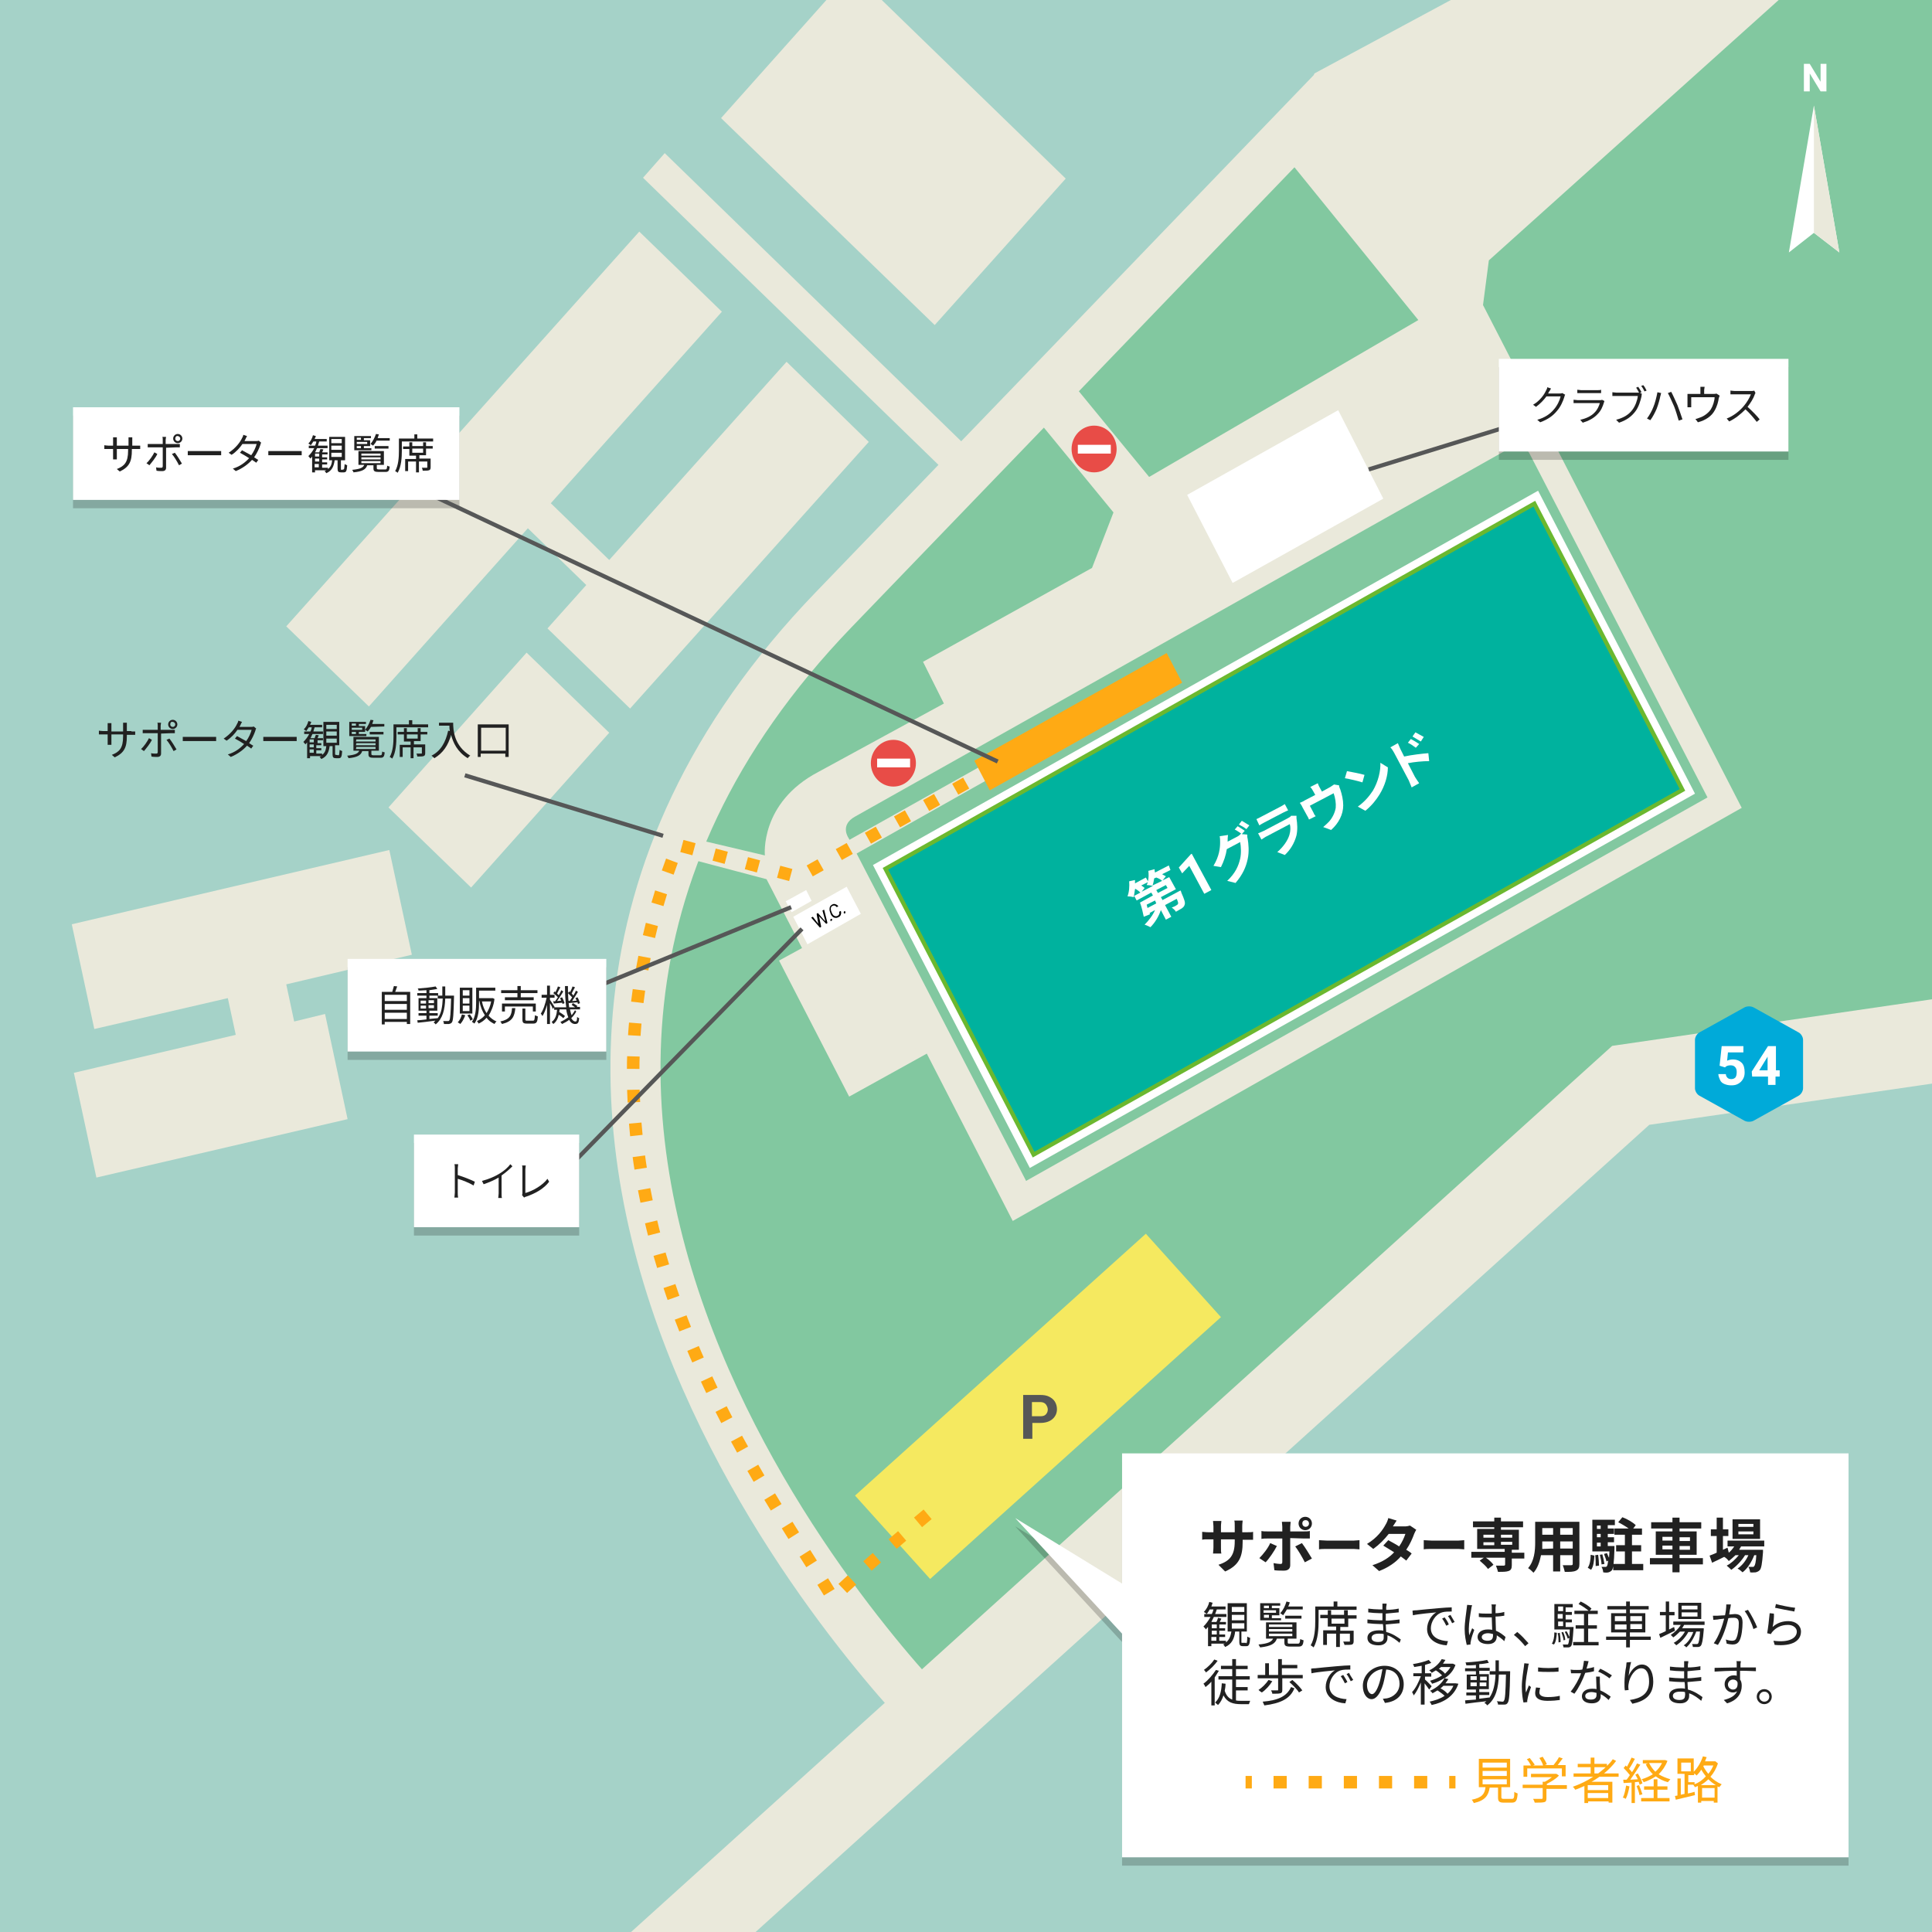 <?xml version="1.0" encoding="utf-8"?>
<!-- Generator: Adobe Illustrator 19.2.1, SVG Export Plug-In . SVG Version: 6.00 Build 0)  -->
<svg version="1.1" id="レイヤー_1" xmlns="http://www.w3.org/2000/svg" xmlns:xlink="http://www.w3.org/1999/xlink" x="0px"
	 y="0px" viewBox="0 0 463 463" style="enable-background:new 0 0 463 463;" xml:space="preserve">
<style type="text/css">
	.st0{clip-path:url(#SVGID_2_);fill:#A5D2C8;}
	.st1{clip-path:url(#SVGID_4_);fill:#82C8A0;}
	.st2{fill:#F5E960;}
	.st3{clip-path:url(#SVGID_6_);fill:#EAE9DB;}
	.st4{clip-path:url(#SVGID_8_);fill:#82C8A0;}
	.st5{clip-path:url(#SVGID_10_);fill:#FFFFFF;}
	.st6{clip-path:url(#SVGID_12_);fill:#EAE9DB;}
	.st7{clip-path:url(#SVGID_14_);fill:#FFFFFF;}
	.st8{clip-path:url(#SVGID_16_);fill:#00B29E;stroke:#6BB82F;}
	.st9{clip-path:url(#SVGID_18_);fill:#EAE9DB;}
	.st10{clip-path:url(#SVGID_20_);fill:#EAE9DB;}
	.st11{clip-path:url(#SVGID_22_);fill:#EAE9DB;}
	.st12{clip-path:url(#SVGID_24_);fill:#EAE9DB;}
	.st13{clip-path:url(#SVGID_26_);fill:#EAE9DB;}
	.st14{clip-path:url(#SVGID_28_);fill:#FFFFFF;}
	.st15{clip-path:url(#SVGID_30_);fill:#FFAA14;}
	.st16{clip-path:url(#SVGID_32_);fill:none;stroke:#EAE9DB;stroke-width:20;}
	.st17{clip-path:url(#SVGID_34_);fill:none;stroke:#EAE9DB;stroke-width:12;}
	.st18{clip-path:url(#SVGID_36_);fill:none;stroke:#FFAA14;stroke-width:3;stroke-dasharray:3,5;}
	.st19{clip-path:url(#SVGID_38_);fill:none;stroke:#EAE9DB;stroke-width:12;}
	.st20{clip-path:url(#SVGID_40_);}
	.st21{fill:#565757;}
	.st22{clip-path:url(#SVGID_42_);}
	.st23{fill:#00AAD9;}
	.st24{fill:#FFFFFF;}
	.st25{clip-path:url(#SVGID_44_);}
	.st26{clip-path:url(#SVGID_46_);}
	.st27{opacity:0.2;clip-path:url(#SVGID_48_);}
	.st28{opacity:0.2;clip-path:url(#SVGID_50_);enable-background:new    ;}
	.st29{opacity:0.2;clip-path:url(#SVGID_52_);enable-background:new    ;}
	.st30{opacity:0.2;clip-path:url(#SVGID_54_);enable-background:new    ;}
	.st31{opacity:0.2;clip-path:url(#SVGID_56_);enable-background:new    ;}
	.st32{clip-path:url(#SVGID_58_);}
	.st33{clip-path:url(#SVGID_60_);}
	.st34{fill:#212121;}
	.st35{clip-path:url(#SVGID_62_);}
	.st36{fill:#FFAA14;}
	.st37{clip-path:url(#SVGID_64_);}
	.st38{clip-path:url(#SVGID_66_);fill:none;stroke:#565757;}
	.st39{clip-path:url(#SVGID_68_);fill:none;stroke:#565757;}
	.st40{clip-path:url(#SVGID_70_);fill:none;stroke:#565757;}
	.st41{clip-path:url(#SVGID_72_);fill:none;stroke:#565757;}
	.st42{clip-path:url(#SVGID_74_);fill:none;stroke:#565757;}
	.st43{clip-path:url(#SVGID_76_);}
	.st44{clip-path:url(#SVGID_78_);}
	.st45{fill:#E84C47;}
	.st46{clip-path:url(#SVGID_80_);}
	.st47{clip-path:url(#SVGID_82_);}
	.st48{fill:none;stroke:#FFAA14;stroke-width:3;}
	.st49{fill:none;stroke:#FFAA14;stroke-width:3;stroke-dasharray:3.158,5.263;}
	.st50{clip-path:url(#SVGID_84_);}
	.st51{fill:#EAE9DB;}
	.st52{clip-path:url(#SVGID_86_);fill:#FFFFFF;}
	.st53{clip-path:url(#SVGID_88_);}
	.st54{clip-path:url(#SVGID_90_);fill:#FFFFFF;}
	.st55{clip-path:url(#SVGID_92_);}
	.st56{clip-path:url(#SVGID_94_);fill:#FFFFFF;}
	.st57{clip-path:url(#SVGID_96_);}
	.st58{clip-path:url(#SVGID_98_);fill:#FFFFFF;}
	.st59{clip-path:url(#SVGID_100_);}
</style>
<g id="main">
	<g>
		<g>
			<defs>
				<rect id="SVGID_1_" y="0" width="463" height="463"/>
			</defs>
			<clipPath id="SVGID_2_">
				<use xlink:href="#SVGID_1_"  style="overflow:visible;"/>
			</clipPath>
			<rect x="-0.9" y="-0.9" class="st0" width="464.9" height="464.9"/>
		</g>
		<g>
			<defs>
				<rect id="SVGID_3_" y="0" width="463" height="463"/>
			</defs>
			<clipPath id="SVGID_4_">
				<use xlink:href="#SVGID_3_"  style="overflow:visible;"/>
			</clipPath>
			<path class="st1" d="M224.2,412.7c-157.4-182.9-1.8-289.2-1.8-289.2L340.3,6.4l164.9-18.3l85.1,202.6l-72.4,47.6l-128.8,18.6
				L234.6,400.6L224.2,412.7z"/>
		</g>
		<g>
			
				<rect x="201.9" y="323.8" transform="matrix(0.743 -0.669 0.669 0.743 -161.726 252.901)" class="st2" width="93.8" height="26.9"/>
		</g>
		<g>
			<defs>
				<rect id="SVGID_5_" y="0" width="463" height="463"/>
			</defs>
			<clipPath id="SVGID_6_">
				<use xlink:href="#SVGID_5_"  style="overflow:visible;"/>
			</clipPath>
			<path class="st3" d="M355.4,73.1l62,120.5l-174.7,99l-20.6-40.1l-18.6,10.3l-16.8-32.6l5.5-3l-8.5-16.5l-19.3-5.1l1.1-4.8
				l17.8,4.2c0,0-1.3-12.6,12.8-20l30.1-16.4l-5-10l40.5-22.5l5.8-15l7.2-6.4l65.2-38l-31.3-38.6l6.4-20.5L360.7-7l72.9,0.4
				l-76.8,69L355.4,73.1z"/>
		</g>
		<g>
			<defs>
				<rect id="SVGID_7_" y="0" width="463" height="463"/>
			</defs>
			<clipPath id="SVGID_8_">
				<use xlink:href="#SVGID_7_"  style="overflow:visible;"/>
			</clipPath>
			<path class="st4" d="M366.5,108.6l42.7,82.5L245.9,283l-42.5-82.1c0,0-2.3-3.1,1.5-5.2L362,107.3
				C364.9,105.7,366.5,108.6,366.5,108.6z"/>
		</g>
		<g>
			<defs>
				<rect id="SVGID_9_" y="0" width="463" height="463"/>
			</defs>
			<clipPath id="SVGID_10_">
				<use xlink:href="#SVGID_9_"  style="overflow:visible;"/>
			</clipPath>
			<polygon class="st5" points="331.5,119.5 295.4,139.7 284.5,118.6 320.7,98.3 			"/>
		</g>
		<g>
			<defs>
				<rect id="SVGID_11_" y="0" width="463" height="463"/>
			</defs>
			<clipPath id="SVGID_12_">
				<use xlink:href="#SVGID_11_"  style="overflow:visible;"/>
			</clipPath>
			<polygon class="st6" points="236.4,187 204.3,205.1 202.6,201.8 234.7,183.8 			"/>
		</g>
		<g>
			<defs>
				<rect id="SVGID_13_" y="0" width="463" height="463"/>
			</defs>
			<clipPath id="SVGID_14_">
				<use xlink:href="#SVGID_13_"  style="overflow:visible;"/>
			</clipPath>
			<polygon class="st7" points="246.8,279.9 209.2,207.3 368.6,117.6 406.2,190.2 			"/>
		</g>
		<g>
			<defs>
				<rect id="SVGID_15_" y="0" width="463" height="463"/>
			</defs>
			<clipPath id="SVGID_16_">
				<use xlink:href="#SVGID_15_"  style="overflow:visible;"/>
			</clipPath>
			<polygon class="st8" points="247.7,276.7 212.2,208.2 367.7,120.7 403.2,189.3 			"/>
		</g>
		<g>
			<defs>
				<rect id="SVGID_17_" y="0" width="463" height="463"/>
			</defs>
			<clipPath id="SVGID_18_">
				<use xlink:href="#SVGID_17_"  style="overflow:visible;"/>
			</clipPath>
			<polygon class="st9" points="70.5,244.8 68.6,235.9 98.7,228.8 93.3,203.7 17.2,221.5 22.6,246.6 54.6,239.2 56.5,248 
				17.7,257.1 23.1,282.2 83.3,268.2 77.9,243 			"/>
		</g>
		<g>
			<defs>
				<rect id="SVGID_19_" y="0" width="463" height="463"/>
			</defs>
			<clipPath id="SVGID_20_">
				<use xlink:href="#SVGID_19_"  style="overflow:visible;"/>
			</clipPath>
			<polygon class="st10" points="172.8,28.3 224,77.9 255.4,42.8 204.2,-6.9 			"/>
		</g>
		<g>
			<defs>
				<rect id="SVGID_21_" y="0" width="463" height="463"/>
			</defs>
			<clipPath id="SVGID_22_">
				<use xlink:href="#SVGID_21_"  style="overflow:visible;"/>
			</clipPath>
			<polygon class="st11" points="154.1,42.6 228.5,114.9 233.7,109 159.3,36.7 			"/>
		</g>
		<g>
			<defs>
				<rect id="SVGID_23_" y="0" width="463" height="463"/>
			</defs>
			<clipPath id="SVGID_24_">
				<use xlink:href="#SVGID_23_"  style="overflow:visible;"/>
			</clipPath>
			<path class="st12" d="M188.5,86.7L146,134.2l-14-13.6l41-45.9l-19.8-19.2l-84.6,94.6l19.8,19.2l38.1-42.7l14,13.6l-9.3,10.4
				l19.8,19.2l57.2-63.9L188.5,86.7z M93.1,193.5l19.8,19.2l33.1-37.1l-19.8-19.2L93.1,193.5z"/>
		</g>
		<g>
			<defs>
				<rect id="SVGID_25_" y="0" width="463" height="463"/>
			</defs>
			<clipPath id="SVGID_26_">
				<use xlink:href="#SVGID_25_"  style="overflow:visible;"/>
			</clipPath>
			<polygon class="st13" points="206.1,222.2 189.9,231.3 204.5,259.6 220.8,250.5 			"/>
		</g>
		<g>
			<defs>
				<rect id="SVGID_27_" y="0" width="463" height="463"/>
			</defs>
			<clipPath id="SVGID_28_">
				<use xlink:href="#SVGID_27_"  style="overflow:visible;"/>
			</clipPath>
			<polygon class="st14" points="193.2,213.3 188.3,216 189.7,218.6 194.5,215.9 			"/>
		</g>
		<g>
			<defs>
				<rect id="SVGID_29_" y="0" width="463" height="463"/>
			</defs>
			<clipPath id="SVGID_30_">
				<use xlink:href="#SVGID_29_"  style="overflow:visible;"/>
			</clipPath>
			<polygon class="st15" points="283.3,163.6 237.2,189.4 233.5,182.3 279.6,156.5 			"/>
		</g>
		<g>
			<defs>
				<rect id="SVGID_31_" y="0" width="463" height="463"/>
			</defs>
			<clipPath id="SVGID_32_">
				<use xlink:href="#SVGID_31_"  style="overflow:visible;"/>
			</clipPath>
			<polyline class="st16" points="151.1,476.6 390.8,260.1 522.6,240.9 652.2,157.3 			"/>
		</g>
		<g>
			<defs>
				<rect id="SVGID_33_" y="0" width="463" height="463"/>
			</defs>
			<clipPath id="SVGID_34_">
				<use xlink:href="#SVGID_33_"  style="overflow:visible;"/>
			</clipPath>
			<path class="st17" d="M319.4,21.9c0,0,0,0-72,74.8c-13.3,13.8-29,30.1-47.6,49.4c-119.6,124.1,24.3,266.2,24.3,266.2"/>
		</g>
		<g>
			<defs>
				<rect id="SVGID_35_" y="0" width="463" height="463"/>
			</defs>
			<clipPath id="SVGID_36_">
				<use xlink:href="#SVGID_35_"  style="overflow:visible;"/>
			</clipPath>
			<path class="st18" d="M222.3,362.9c0,0-16.9,14.1-22.7,20.1c-17.1-28.7-70.5-97.7-37.1-180.5l28.9,7.7l43.1-24.2"/>
		</g>
		<g>
			<defs>
				<rect id="SVGID_37_" y="0" width="463" height="463"/>
			</defs>
			<clipPath id="SVGID_38_">
				<use xlink:href="#SVGID_37_"  style="overflow:visible;"/>
			</clipPath>
			<line class="st19" x1="251.3" y1="94.4" x2="276" y2="124.5"/>
		</g>
		<g>
			<defs>
				<rect id="SVGID_39_" y="0" width="463" height="463"/>
			</defs>
			<clipPath id="SVGID_40_">
				<use xlink:href="#SVGID_39_"  style="overflow:visible;"/>
			</clipPath>
			<g class="st20">
				<path class="st21" d="M247.4,341.1v3.7h-2.2v-10.5h4.1c0.8,0,1.5,0.1,2.1,0.4s1.1,0.7,1.4,1.2c0.3,0.5,0.5,1.1,0.5,1.8
					c0,1-0.4,1.8-1.1,2.4c-0.7,0.6-1.7,0.9-2.9,0.9h-1.9V341.1z M247.4,339.4h1.9c0.6,0,1-0.1,1.3-0.4s0.5-0.7,0.5-1.2
					s-0.2-0.9-0.5-1.3c-0.3-0.3-0.7-0.5-1.3-0.5h-2v3.4H247.4z"/>
			</g>
		</g>
		<g>
			<defs>
				<rect id="SVGID_41_" y="0" width="463" height="463"/>
			</defs>
			<clipPath id="SVGID_42_">
				<use xlink:href="#SVGID_41_"  style="overflow:visible;"/>
			</clipPath>
			<g class="st22">
				<g>
					<path class="st23" d="M420.2,268.6c-0.6,0.3-1.5,0.3-2.1,0l-10.8-6c-0.6-0.3-1.1-1.1-1.1-1.8v-11.6c0-0.7,0.5-1.5,1.1-1.8
						l10.8-6c0.6-0.3,1.5-0.3,2.1,0l10.8,6c0.6,0.3,1.1,1.1,1.1,1.8v11.6c0,0.7-0.5,1.5-1.1,1.8L420.2,268.6z"/>
				</g>
				<g>
					<path class="st24" d="M412.1,255.4l0.5-4.7h5.2v1.5h-3.7l-0.2,2c0.4-0.2,0.9-0.3,1.4-0.3c0.9,0,1.6,0.3,2.1,0.8
						s0.7,1.3,0.7,2.3c0,0.6-0.1,1.1-0.4,1.6s-0.6,0.8-1.1,1.1c-0.5,0.3-1,0.4-1.7,0.4c-0.6,0-1.1-0.1-1.6-0.3
						c-0.5-0.2-0.9-0.5-1.1-1s-0.4-0.9-0.4-1.4h1.8c0,0.4,0.2,0.7,0.4,0.9s0.5,0.3,0.9,0.3s0.7-0.1,1-0.4c0.2-0.3,0.3-0.7,0.3-1.3
						c0-0.5-0.1-0.9-0.4-1.2s-0.6-0.4-1.1-0.4c-0.4,0-0.8,0.1-1.1,0.3l-0.2,0.2L412.1,255.4z"/>
					<path class="st24" d="M425.5,256.5h1v1.5h-1v2h-1.8v-2h-3.8l-0.1-1.2l3.9-6.1h1.9v5.8H425.5z M421.6,256.5h2v-3.3l-0.1,0.2
						L421.6,256.5z"/>
				</g>
			</g>
		</g>
		<g>
			<defs>
				<rect id="SVGID_43_" y="0" width="463" height="463"/>
			</defs>
			<clipPath id="SVGID_44_">
				<use xlink:href="#SVGID_43_"  style="overflow:visible;"/>
			</clipPath>
			<g class="st25">
				<path class="st24" d="M280.5,208.5l-2,1c0.3,0.2,0.7,0.4,0.9,0.5l-0.8,1l1.6-0.8l1.6,2.9l-3.6,1.9l0.4,0.7l4.3-2.3
					c0,0,0.2,0.3,0.2,0.5c0.7,1.6,1,2.4,0.8,2.9c-0.1,0.4-0.3,0.6-0.7,0.9c-0.3,0.2-0.9,0.5-1.4,0.8c-0.2-0.4-0.7-0.8-1-1
					c0.5-0.2,1-0.4,1.2-0.6c0.2-0.1,0.3-0.2,0.3-0.3c0.1-0.2,0-0.5-0.3-1.2l-2.8,1.5l1.5,2.8l-1.3,0.7l-1.2-2.3
					c-0.5,1.5-1.4,3-2.5,4.1c-0.4-0.2-1-0.5-1.4-0.6c1-1,2-2.3,2.5-3.5l-1.3,0.7l0.1,0.3l-1.5,0.6c-0.2-1-0.5-2.3-0.9-3.4l3.1-1.7
					l-0.4-0.7l-3.5,1.9l-0.6-1.1l1.5-0.8c-0.3-0.3-0.7-0.6-1.2-0.9l-0.1,0.1c-0.1,0.7-0.2,1.3-0.3,1.9c-0.4-0.1-1.1-0.2-1.5-0.2
					c0.4-1,0.5-2.4,0.4-3.6l1.4-0.3c0,0.3,0,0.5,0,0.8l2.6-1.4l0.5,0.9c0.2-0.8,0.2-1.7,0.1-2.5l1.5-0.4c0,0.3,0,0.5,0.1,0.8
					l3.3-1.7L280.5,208.5z M273.5,212.2c0.3,0.2,0.6,0.4,0.8,0.6l-0.7,0.9l2.7-1.4c-0.4-0.1-1.1-0.2-1.5-0.2
					c0.1-0.2,0.2-0.5,0.3-0.7L273.5,212.2z M276.8,215.8l-2,1l0.2,0.8l2.1-1.1L276.8,215.8z M278.5,211.1c-0.3-0.3-0.8-0.6-1.4-0.8
					l-0.5,0.2c-0.1,0.6-0.2,1.2-0.4,1.7L278.5,211.1z M279.4,212.1l-2.3,1.2l0.4,0.7l2.3-1.2L279.4,212.1z"/>
				<path class="st24" d="M290.3,213.3l-1.7,0.9l-3.6-6.7l-1.7,1.8l-0.8-1.4l2.9-3.2l0.2-0.1L290.3,213.3z"/>
				<path class="st24" d="M297.6,199.9l1.3,0.1c0,0.3,0,0.7,0.1,1c0.2,1.2,0.4,3.1,0,4.9c-0.4,1.9-1.2,3.7-2.9,5.7l-2-0.5
					c2-1.9,2.7-3.6,3.1-5.3c0.3-1.3,0.2-3,0-4l-3.2,1.7c-0.2,1.4-0.7,2.9-1.4,4.3l-1.8-0.3c1.4-2.3,1.6-4.3,1.6-5.6
					c0-0.4,0-1-0.1-1.5l2-0.3c-0.1,0.5-0.1,1.2-0.1,1.5v0.1l2.3-1.2c0.4-0.2,0.7-0.5,0.9-0.7h0.1c-0.5-0.3-1.1-0.8-1.6-1l0.7-0.8
					c0.5,0.3,1.3,0.8,1.7,1.1L297.6,199.9z M297.6,196.7c0.5,0.3,1.3,0.8,1.8,1.1l-0.7,0.9c-0.5-0.4-1.2-0.8-1.8-1.1L297.6,196.7z"
					/>
				<path class="st24" d="M301.1,196.3c0.3-0.1,0.8-0.4,1.2-0.6l4.4-2.3c0.4-0.2,0.9-0.5,1.2-0.7l0.8,1.5c-0.3,0.1-0.9,0.4-1.3,0.6
					l-4.4,2.3c-0.4,0.2-0.9,0.5-1.2,0.7L301.1,196.3z M310.7,195.5c0,0.2,0,0.4,0,0.6c0.2,1.3,0.3,2.7,0,4.1
					c-0.5,1.9-1.5,3.5-2.8,4.7l-1.8-0.7c1.5-1.3,2.5-2.8,2.9-4.1c0.3-1,0.3-1.9,0.1-2.6l-5.5,2.9c-0.3,0.1-0.8,0.5-1.3,0.8l-0.8-1.5
					c0.5-0.2,1-0.4,1.4-0.6l5.7-3c0.4-0.2,0.7-0.4,0.8-0.6L310.7,195.5z"/>
				<path class="st24" d="M320.9,188.2c0,0.3,0.2,0.8,0.3,1c0.4,1.2,0.7,2.5,0.7,3.8c0,2.2-1.1,4.3-2.9,5.9l-1.9-0.7
					c0.5-0.4,1-0.9,1.4-1.3c0.8-0.9,1.4-2.1,1.6-3.3c0.1-1.1-0.1-2.4-0.5-3.5l-5.7,3l0.9,1.7c0.1,0.3,0.3,0.6,0.5,0.8l-1.6,0.8
					c-0.1-0.3-0.3-0.7-0.5-1l-1.1-2c-0.1-0.3-0.4-0.7-0.6-1c0.4-0.2,0.8-0.3,1.2-0.6l2.5-1.3l-0.5-0.9c-0.2-0.3-0.3-0.6-0.7-1
					l1.8-0.9c0.2,0.5,0.3,0.8,0.5,1.1l0.5,0.9l2-1.1c0.5-0.3,0.7-0.5,0.9-0.6L320.9,188.2z"/>
				<path class="st24" d="M327,185.7l-0.5,1.8c-0.9-0.3-3-0.8-4.2-1l0.5-1.7C323.9,185,326,185.4,327,185.7z M329,189.5
					c1.3-2.2,1.9-4.8,1.8-6.7l1.8,1.1c0,2-0.7,4.4-2,6.5c-0.8,1.3-1.9,2.7-3.4,3.9l-1.8-1C327.1,192.1,328.2,190.7,329,189.5z"/>
				<path class="st24" d="M336.5,181.3c1.8-0.4,4.4-0.7,5.8-0.8l0.2,1.9c-1.5,0-3.6,0.2-5.1,0.5l1.7,3.3c0.2,0.3,0.7,1.1,1,1.5
					l-1.8,1c-0.2-0.5-0.5-1.2-0.7-1.7l-3.5-6.6c-0.2-0.4-0.6-1-0.9-1.3l1.8-1c0.2,0.4,0.4,1,0.6,1.4L336.5,181.3z M339.3,179.2
					c-0.7-0.5-1.2-0.9-1.9-1.2l0.7-0.9c0.6,0.3,1.4,0.8,2,1.2L339.3,179.2z M340.5,177.7c-0.8-0.5-1.3-0.8-2-1.2l0.7-1
					c0.6,0.3,1.4,0.8,2,1.1L340.5,177.7z"/>
			</g>
		</g>
		<g>
			<defs>
				<rect id="SVGID_45_" y="0" width="463" height="463"/>
			</defs>
			<clipPath id="SVGID_46_">
				<use xlink:href="#SVGID_45_"  style="overflow:visible;"/>
			</clipPath>
			<g class="st26">
				<polygon class="st24" points="206.3,219 193.5,226.3 190.1,219.7 202.9,212.5 				"/>
				<g>
					<path d="M196.1,221.4l0.2,0.3L196.1,221.4l-0.4-2.4l0.3-0.2l1.5,1.7l0.3,0.3l-0.1-0.4l-0.6-2.2l0.4-0.2l0.8,3.2l-0.3,0.2
						l-1.6-1.7l-0.2-0.2l0.1,0.2l0.5,2.4l-0.3,0.2l-2.1-2.4l0.4-0.2L196.1,221.4z"/>
					<path d="M199,220.6c0-0.1,0-0.1,0-0.2c0-0.1,0.1-0.1,0.1-0.2c0.1,0,0.1,0,0.2,0s0.1,0.1,0.1,0.1c0,0.1,0,0.1,0,0.2
						s-0.1,0.1-0.1,0.2c-0.1,0-0.1,0-0.2,0S199,220.7,199,220.6z"/>
					<path d="M201.5,218.3c0.1,0.3,0.1,0.6,0,0.9c-0.1,0.3-0.3,0.5-0.6,0.6c-0.3,0.2-0.6,0.2-1,0.1c-0.3-0.1-0.6-0.4-0.8-0.8
						l-0.1-0.3c-0.1-0.3-0.2-0.5-0.2-0.8c0-0.2,0-0.5,0.1-0.7s0.3-0.4,0.5-0.5c0.3-0.2,0.6-0.2,0.8-0.1c0.3,0.1,0.5,0.2,0.7,0.5
						l-0.4,0.2c-0.1-0.2-0.3-0.3-0.5-0.4c-0.2,0-0.3,0-0.5,0.1s-0.4,0.3-0.4,0.6s0,0.5,0.2,0.9l0.1,0.3c0.2,0.3,0.3,0.5,0.6,0.6
						c0.2,0.1,0.4,0.1,0.7,0c0.2-0.1,0.3-0.2,0.4-0.4c0.1-0.2,0-0.4,0-0.6L201.5,218.3z"/>
					<path d="M202.2,218.8c0-0.1,0-0.1,0-0.2c0-0.1,0.1-0.1,0.1-0.2s0.1,0,0.2,0c0.1,0,0.1,0.1,0.1,0.1c0,0.1,0,0.1,0,0.2
						c0,0.1-0.1,0.1-0.1,0.2s-0.1,0-0.2,0C202.3,218.9,202.3,218.9,202.2,218.8z"/>
				</g>
			</g>
		</g>
		<g>
			<defs>
				<rect id="SVGID_47_" y="0" width="463" height="463"/>
			</defs>
			<clipPath id="SVGID_48_">
				<use xlink:href="#SVGID_47_"  style="overflow:visible;"/>
			</clipPath>
			<g class="st27">
				<g>
					<polygon points="268.9,350.3 268.9,381.5 243.3,365.8 268.9,393.5 268.9,447.1 443,447.1 443,350.3 					"/>
				</g>
			</g>
		</g>
		<g>
			<defs>
				<rect id="SVGID_49_" y="0" width="463" height="463"/>
			</defs>
			<clipPath id="SVGID_50_">
				<use xlink:href="#SVGID_49_"  style="overflow:visible;"/>
			</clipPath>
			<rect x="99.2" y="273.9" class="st28" width="39.6" height="22.2"/>
		</g>
		<g>
			<defs>
				<rect id="SVGID_51_" y="0" width="463" height="463"/>
			</defs>
			<clipPath id="SVGID_52_">
				<use xlink:href="#SVGID_51_"  style="overflow:visible;"/>
			</clipPath>
			<rect x="83.3" y="231.8" class="st29" width="62" height="22.2"/>
		</g>
		<g>
			<defs>
				<rect id="SVGID_53_" y="0" width="463" height="463"/>
			</defs>
			<clipPath id="SVGID_54_">
				<use xlink:href="#SVGID_53_"  style="overflow:visible;"/>
			</clipPath>
			<rect x="17.5" y="99.6" class="st30" width="92.6" height="22.2"/>
		</g>
		<g>
			<defs>
				<rect id="SVGID_55_" y="0" width="463" height="463"/>
			</defs>
			<clipPath id="SVGID_56_">
				<use xlink:href="#SVGID_55_"  style="overflow:visible;"/>
			</clipPath>
			<rect x="359.2" y="88" class="st31" width="69.4" height="22.2"/>
		</g>
		<g>
			<defs>
				<rect id="SVGID_57_" y="0" width="463" height="463"/>
			</defs>
			<clipPath id="SVGID_58_">
				<use xlink:href="#SVGID_57_"  style="overflow:visible;"/>
			</clipPath>
			<g class="st32">
				<g>
					<polygon class="st24" points="268.9,348.3 268.9,379.5 243.3,363.8 268.9,391.5 268.9,445.1 443,445.1 443,348.3 					"/>
				</g>
			</g>
		</g>
		<g>
			<defs>
				<rect id="SVGID_59_" y="0" width="463" height="463"/>
			</defs>
			<clipPath id="SVGID_60_">
				<use xlink:href="#SVGID_59_"  style="overflow:visible;"/>
			</clipPath>
			<g class="st33">
				<path class="st34" d="M298.6,393.8c0.2,0,0.3-0.2,0.3-1.6c0.2,0.1,0.5,0.3,0.7,0.3c-0.1,1.6-0.3,2-0.9,2h-0.8
					c-0.7,0-0.9-0.2-0.9-1.1V391h-1c-0.2,1.7-0.8,3-2.4,3.7c-0.1-0.2-0.3-0.5-0.5-0.6c0.2-0.1,0.3-0.1,0.4-0.2h-3.2v0.6h-0.8v-4.6
					c-0.2,0.2-0.4,0.4-0.5,0.6c-0.1-0.2-0.4-0.5-0.6-0.7c0.6-0.6,1.2-1.4,1.7-2.3h-1.5v-0.7h1.8c0.2-0.4,0.3-0.7,0.4-1.1h-0.9
					c-0.2,0.4-0.5,0.8-0.7,1.1c-0.1-0.1-0.5-0.4-0.7-0.5c0.6-0.6,1.1-1.5,1.3-2.4l0.8,0.2c-0.1,0.3-0.2,0.6-0.3,0.9h3.4v0.7h-2.1
					c-0.1,0.4-0.3,0.8-0.4,1.1h2.7v0.7h-3c-0.2,0.4-0.4,0.8-0.6,1.2h1.2c0.2-0.3,0.3-0.7,0.4-1l0.8,0.2c-0.1,0.3-0.3,0.6-0.4,0.8
					h1.5v0.6h-1.6v0.9h1.4v0.6h-1.4v0.9h1.4v0.6h-1.4v0.9h1.6v0.4c0.8-0.6,1.1-1.5,1.3-2.6h-0.9v-6.8h4.6v6.8h-1.3v2.4
					c0,0.3,0,0.3,0.2,0.3h0.9V393.8z M291.6,389.3h-1.2v0.9h1.2V389.3z M291.6,390.8h-1.2v0.9h1.2V390.8z M290.3,393.2h1.2v-0.9
					h-1.2V393.2z M295.2,386.3h3v-1.2h-3V386.3z M295.2,388.3h3V387h-3V388.3z M295.2,390.3h3V389h-3V390.3z"/>
				<path class="st34" d="M311,393.9c0.4,0,0.5-0.1,0.6-1.1c0.2,0.1,0.5,0.2,0.8,0.3c-0.1,1.2-0.4,1.5-1.2,1.5h-2
					c-1.1,0-1.4-0.2-1.4-1v-0.9H306c-0.4,1.2-1.4,1.8-4,2.1c-0.1-0.2-0.3-0.5-0.4-0.7c2.2-0.2,3.1-0.6,3.5-1.4h-1.7v-3.9h7.3v3.9
					h-2.1v0.9c0,0.3,0.1,0.3,0.6,0.3L311,393.9L311,393.9z M307,388.3h-5v-4.1h4.8v0.6h-2v0.6h1.8v1.7h-1.8v0.7h2.2V388.3z
					 M302.9,384.8v0.6h1.2v-0.6H302.9z M305.8,385.9h-3v0.6h3V385.9z M302.9,387.7h1.2V387h-1.2V387.7z M304.1,389.9h5.6v-0.6h-5.6
					V389.9z M304.1,391h5.6v-0.6h-5.6V391z M304.1,392.1h5.6v-0.6h-5.6V392.1z M308.4,385.7c-0.3,0.5-0.6,1-0.9,1.4
					c-0.1-0.1-0.5-0.4-0.7-0.5c0.7-0.7,1.2-1.8,1.5-2.8l0.8,0.2c-0.1,0.3-0.2,0.7-0.4,1h3.5v0.7L308.4,385.7L308.4,385.7z
					 M308,387.9v-0.7h3.9v0.7H308z"/>
				<path class="st34" d="M325.1,385v0.8H316v2.6c0,1.8-0.1,4.5-1.2,6.4c-0.2-0.2-0.5-0.4-0.7-0.5c1-1.7,1.1-4.1,1.1-5.9V385h4.4
					v-1.2h0.9v1.2H325.1z M323.1,387.1h2v0.8h-2v2h-1.9v0.9h3.2v2.5c0,0.4-0.1,0.7-0.4,0.8c-0.3,0.1-0.9,0.1-1.8,0.1
					c0-0.2-0.2-0.5-0.3-0.8c0.6,0,1.2,0,1.4,0c0.2,0,0.2,0,0.2-0.2v-1.7h-2.4v3.2h-0.9v-3.2H318v2.7h-0.9v-3.5h3.1v-0.9h-2v-2h-1.8
					V387h1.8v-1.1h0.8v1.1h3.1v-1.1h0.9v1.2H323.1z M322.2,387.9h-3.1v1.2h3.1V387.9z"/>
				<path class="st34" d="M335.4,393.7c-0.7-0.6-1.7-1.4-2.9-1.8c0,0.3,0,0.6,0,0.7c0,0.8-0.6,1.7-2.1,1.7c-1.7,0-2.7-0.6-2.7-1.8
					c0-1.1,1-1.8,2.8-1.8c0.3,0,0.7,0,1,0.1c0-0.5,0-1.1-0.1-1.6c-0.2,0-0.4,0-0.7,0c-0.8,0-2.1-0.1-3-0.2v-0.9
					c0.8,0.1,2.2,0.2,3,0.2c0.2,0,0.4,0,0.6,0v-0.2v-1.5c-0.2,0-0.4,0-0.6,0c-0.8,0-2.1-0.1-2.8-0.2v-0.9c0.7,0.1,2,0.2,2.8,0.2
					c0.2,0,0.4,0,0.6,0V385c0-0.2,0-0.5,0-0.7h1c0,0.2,0,0.4-0.1,0.8c0,0.1,0,0.4,0,0.7c1,0,2-0.1,3-0.3v0.9c-0.9,0.1-2,0.2-3.1,0.3
					v1.6v0.1c1.1,0,2.2-0.2,3.3-0.3v0.9c-1.1,0.1-2.2,0.2-3.3,0.3c0,0.6,0.1,1.2,0.1,1.8c1.6,0.4,2.8,1.3,3.5,1.8L335.4,393.7z
					 M331.6,391.6c-0.4-0.1-0.8-0.1-1.2-0.1c-1.1,0-1.7,0.4-1.7,1s0.5,1,1.6,1c0.7,0,1.3-0.2,1.3-1
					C331.6,392.2,331.6,391.9,331.6,391.6z"/>
				<path class="st34" d="M339.5,385.9c0.8-0.1,3-0.3,5.2-0.5c1.3-0.1,2.4-0.2,3.2-0.2v1c-0.7,0-1.7,0-2.3,0.2
					c-1.7,0.5-2.7,2.4-2.7,3.8c0,2.3,2.2,3,4.1,3.1l-0.3,1c-2.2-0.1-4.7-1.3-4.7-3.9c0-1.8,1.1-3.4,2.2-4c-1,0.1-4.3,0.4-5.6,0.7
					l-0.1-1.1C338.9,385.9,339.3,385.9,339.5,385.9z M347.2,389.3l-0.6,0.3c-0.3-0.6-0.6-1.2-1-1.7l0.6-0.3
					C346.5,388,347,388.7,347.2,389.3z M348.6,388.7L348,389c-0.3-0.6-0.6-1.2-1-1.7l0.6-0.3C347.9,387.5,348.3,388.2,348.6,388.7z"
					/>
				<path class="st34" d="M352.8,384.7c-0.1,0.2-0.2,0.6-0.2,0.8c-0.2,1.1-0.6,3.5-0.6,4.8c0,0.6,0,1,0.1,1.6
					c0.2-0.5,0.5-1.2,0.7-1.7l0.5,0.4c-0.3,0.8-0.7,2-0.8,2.6c0,0.2-0.1,0.4-0.1,0.5s0,0.3,0,0.4l-0.9,0.1c-0.2-0.9-0.5-2.2-0.5-3.8
					c0-1.7,0.4-4,0.5-5c0-0.3,0.1-0.6,0.1-0.8L352.8,384.7z M360.5,393.3c-0.6-0.6-1.2-1-1.8-1.4v0.2c0,1-0.5,1.9-2.1,1.9
					s-2.5-0.7-2.5-1.7s0.9-1.8,2.4-1.8c0.4,0,0.8,0,1.1,0.1c0-0.9-0.1-2.1-0.1-3c-0.4,0-0.8,0-1.1,0c-0.7,0-1.3,0-2-0.1v-0.9
					c0.7,0.1,1.3,0.1,2,0.1c0.4,0,0.7,0,1.1,0v-1.5c0-0.2,0-0.5-0.1-0.7h1.1c0,0.2-0.1,0.5-0.1,0.7c0,0.3,0,0.9,0,1.4
					c0.7,0,1.4-0.1,2.1-0.3v0.9c-0.6,0.1-1.3,0.2-2.1,0.2c0,1.2,0.1,2.4,0.1,3.4c1,0.4,1.7,1,2.3,1.5L360.5,393.3z M357.8,391.6
					c-0.4-0.1-0.8-0.2-1.2-0.2c-0.9,0-1.5,0.4-1.5,0.9c0,0.6,0.6,0.9,1.4,0.9c1,0,1.3-0.5,1.3-1.3
					C357.8,391.9,357.8,391.7,357.8,391.6z"/>
				<path class="st34" d="M365.5,394.5c-0.8-1-1.8-2-2.7-2.7l0.8-0.7c0.9,0.7,1.9,1.8,2.7,2.7L365.5,394.5z"/>
				<path class="st34" d="M371.9,393.9c0.4-0.6,0.6-1.6,0.6-2.7l0.6,0.1c-0.1,1.1-0.2,2.2-0.7,2.8L371.9,393.9z M377.1,389.7
					c0,0,0,0.2,0,0.4c-0.2,3-0.3,4-0.6,4.4c-0.2,0.2-0.4,0.3-0.7,0.3c-0.2,0-0.7,0-1.1,0c0-0.2-0.1-0.5-0.2-0.7c0.4,0,0.8,0,1,0
					s0.3,0,0.3-0.1c0.1-0.2,0.2-0.6,0.3-1.5l-0.4,0.2c-0.1-0.4-0.4-1.1-0.7-1.6l0.4-0.2c0.3,0.4,0.5,1,0.7,1.4
					c0-0.5,0.1-1.1,0.1-1.8h-3.7v-6.1h4.4v0.8h-1.7v1.1h1.5v0.7h-1.5v1.1h1.5v0.7h-1.5v1.1h1.9V389.7z M373.4,385v1.1h1.2V385H373.4
					z M374.5,386.8h-1.2v1.1h1.2V386.8z M373.4,389.7h1.2v-1.1h-1.2V389.7z M373.8,391.3c0.1,0.7,0.2,1.6,0.2,2.2l-0.5,0.1
					c0-0.6,0-1.5-0.2-2.2L373.8,391.3z M374.7,393.1c0-0.5-0.3-1.3-0.5-1.9l0.4-0.1c0.3,0.6,0.5,1.4,0.5,1.9L374.7,393.1z
					 M383.1,393.5v0.8H377v-0.8h2.6v-3.2h-2v-0.8h2v-2.7h-2.3V386h3.4c-0.6-0.5-1.6-1.2-2.4-1.6l0.5-0.6c0.9,0.4,2,1.1,2.6,1.7
					L381,386h1.9v0.8h-2.3v2.7h2.1v0.8h-2.1v3.2H383.1z"/>
				<path class="st34" d="M395.6,393h-5v1.8h-0.9V393h-4.8v-0.8h4.8v-1h-3.6v-4.6h3.6v-0.9h-4.5v-0.8h4.5v-1.1h0.9v1.1h4.5v0.8h-4.5
					v0.9h3.7v4.6h-3.7v1h5V393z M387,388.5h2.7v-1.2H387V388.5z M389.8,390.5v-1.2H387v1.2H389.8z M390.7,387.3v1.2h2.8v-1.2H390.7z
					 M393.5,389.2h-2.8v1.2h2.8V389.2z"/>
				<path class="st34" d="M401.4,390.8c-1.2,0.6-2.5,1.2-3.5,1.7l-0.3-0.9c0.5-0.2,1-0.4,1.6-0.7v-3.8h-1.4v-0.8h1.4v-2.5h0.8v2.5
					h1.3v0.8H400v3.4l1.2-0.6L401.4,390.8z M403.6,389.4c-0.2,0.3-0.3,0.6-0.5,0.8h5.2c0,0,0,0.2,0,0.4c-0.2,2.5-0.4,3.4-0.7,3.8
					c-0.2,0.2-0.4,0.3-0.7,0.3c-0.3,0-0.7,0-1.2,0c0-0.2-0.1-0.5-0.2-0.7c0.4,0,0.8,0,1,0s0.3,0,0.4-0.1c0.2-0.2,0.4-1,0.5-2.9h-0.9
					c-0.5,1.4-1.4,3-2.4,3.8c-0.1-0.2-0.4-0.4-0.6-0.5c1-0.6,1.8-1.9,2.3-3.2h-1.2c-0.6,1.2-1.8,2.5-2.9,3.2
					c-0.1-0.2-0.4-0.4-0.6-0.6c1-0.5,2.1-1.6,2.7-2.7h-1.2c-0.5,0.5-1,1-1.6,1.4c-0.1-0.1-0.4-0.4-0.6-0.6c0.9-0.6,1.8-1.4,2.4-2.4
					H401v-0.8h7.5v0.8L403.6,389.4L403.6,389.4z M407.7,388h-5.5v-3.9h5.5V388z M406.9,384.8H403v0.9h3.8v-0.9H406.9z M406.9,386.4
					H403v1h3.8v-1H406.9z"/>
				<path class="st34" d="M414.8,384.5c0,0.2-0.1,0.5-0.1,0.7c-0.1,0.3-0.2,1-0.3,1.7c0.6,0,1-0.1,1.3-0.1c1.1,0,1.9,0.4,1.9,2
					c0,1.4-0.2,3.3-0.7,4.3c-0.4,0.8-1,1-1.7,1c-0.4,0-1-0.1-1.4-0.2l-0.2-1c0.5,0.2,1.1,0.3,1.5,0.3s0.8-0.1,1-0.6
					c0.4-0.8,0.6-2.3,0.6-3.6c0-1.1-0.5-1.3-1.2-1.3c-0.3,0-0.8,0-1.3,0.1c-0.4,1.7-1.2,4.4-2.5,6.4l-1-0.4c1.2-1.6,2.1-4.3,2.5-5.9
					c-0.6,0.1-1.2,0.1-1.5,0.2c-0.3,0-0.8,0.1-1.1,0.1l-0.1-1c0.4,0,0.7,0,1.1,0s1.1-0.1,1.8-0.1c0.2-0.9,0.3-1.8,0.3-2.6H414.8z
					 M418.9,385.8c0.7,1,1.8,3.1,2.2,4.2l-0.9,0.4c-0.3-1.2-1.3-3.3-2.1-4.3L418.9,385.8z"/>
				<path class="st34" d="M424.8,389.9c1.1-1,2.4-1.4,3.8-1.4c1.8,0,3,1.1,3,2.5c0,2.1-1.9,3.6-6.3,3.2l-0.3-1
					c3.7,0.5,5.6-0.6,5.6-2.2c0-0.9-0.9-1.6-2.1-1.6c-1.6,0-2.8,0.6-3.7,1.6c-0.2,0.2-0.3,0.4-0.4,0.6l-0.9-0.2
					c0.2-1.1,0.5-3.6,0.6-4.8l1,0.1C425.2,387.4,425,389.2,424.8,389.9z M425.6,384.4c1,0.3,3.5,0.8,4.6,0.9l-0.2,0.9
					c-1.1-0.2-3.7-0.7-4.6-0.9L425.6,384.4z"/>
				<path class="st34" d="M292.1,400.4c-0.3,0.5-0.7,1.1-1,1.6v6.7h-0.8V403c-0.4,0.5-0.9,0.9-1.4,1.3c-0.1-0.2-0.3-0.6-0.5-0.8
					c1.1-0.8,2.2-2.1,3-3.3L292.1,400.4z M291.8,398c-0.7,1-1.8,2.1-2.8,2.8c-0.1-0.2-0.3-0.5-0.5-0.6c0.9-0.6,2-1.7,2.5-2.5
					L291.8,398z M296.2,407.5c0.4,0.1,0.9,0.1,1.3,0.1c0.3,0,1.7,0,2.1,0c-0.1,0.2-0.2,0.6-0.3,0.8h-1.9c-1.9,0-3.3-0.4-4.2-2.1
					c-0.3,0.9-0.7,1.7-1.3,2.3c-0.1-0.1-0.5-0.4-0.7-0.6c1.1-1,1.5-2.6,1.6-4.6l0.9,0.1c0,0.6-0.1,1.2-0.2,1.7
					c0.4,1.2,1,1.8,1.8,2.1v-4.8H292v-0.8h3.3V400h-2.7v-0.8h2.7v-1.6h0.9v1.6h2.8v0.8h-2.8v1.7h3.3v0.8h-3.3v1.8h2.8v0.8h-2.8
					L296.2,407.5L296.2,407.5z"/>
				<path class="st34" d="M312.2,401.4v0.8h-4.9v2.8c0,0.5-0.1,0.7-0.5,0.8c-0.4,0.1-0.9,0.1-1.9,0.1c0-0.3-0.2-0.6-0.3-0.8
					c0.7,0,1.3,0,1.5,0s0.2,0,0.2-0.2v-2.7h-4.9v-0.8h1.8v-2.8h0.9v2.8h2.2v-3.8h0.9v1.4h3.7v0.8h-3.7v1.6L312.2,401.4L312.2,401.4z
					 M304.9,402.9c-0.6,1-1.6,2.1-2.5,2.7c-0.2-0.1-0.6-0.4-0.8-0.6c0.9-0.6,1.8-1.5,2.4-2.4L304.9,402.9z M310.2,404.6
					c-1,2.5-3.3,3.6-7.2,4.1c-0.1-0.3-0.3-0.6-0.4-0.9c3.7-0.3,5.8-1.3,6.8-3.5L310.2,404.6z M309.7,402.6c0.9,0.7,1.9,1.8,2.4,2.5
					l-0.8,0.5c-0.4-0.7-1.5-1.8-2.3-2.5L309.7,402.6z"/>
				<path class="st34" d="M315.2,399.8c0.8-0.1,3-0.3,5.2-0.5c1.3-0.1,2.4-0.2,3.2-0.2v1c-0.7,0-1.7,0-2.3,0.2
					c-1.7,0.5-2.7,2.4-2.7,3.8c0,2.3,2.2,3,4.1,3.1l-0.3,1c-2.2-0.1-4.7-1.3-4.7-3.9c0-1.8,1.1-3.4,2.2-4c-1,0.1-4.3,0.4-5.6,0.7
					l-0.1-1.1C314.6,399.8,315,399.8,315.2,399.8z M322.9,403.1l-0.6,0.3c-0.3-0.6-0.6-1.2-1-1.7l0.6-0.3
					C322.2,401.9,322.7,402.6,322.9,403.1z M324.3,402.6l-0.6,0.3c-0.3-0.6-0.6-1.2-1-1.7l0.6-0.3
					C323.5,401.4,324,402.1,324.3,402.6z"/>
				<path class="st34" d="M331.4,407.1c0.4,0,0.7-0.1,1-0.1c1.5-0.3,3-1.5,3-3.5c0-1.8-1.1-3.3-3.2-3.4c-0.2,1.1-0.4,2.3-0.7,3.4
					c-0.7,2.4-1.7,3.7-2.8,3.7c-1.1,0-2.1-1.2-2.1-3.2c0-2.6,2.3-4.8,5.2-4.8c2.8,0,4.6,2,4.6,4.4c0,2.5-1.6,4.2-4.5,4.5
					L331.4,407.1z M330.6,403.2c0.3-1,0.5-2.1,0.7-3.2c-2.3,0.3-3.7,2.2-3.7,3.8c0,1.5,0.7,2.2,1.2,2.2
					C329.3,406,330,405.2,330.6,403.2z"/>
				<path class="st34" d="M342.5,404.9c-0.2-0.3-0.7-1-1.1-1.5v5.1h-0.9v-5.3c-0.5,1.2-1.1,2.4-1.7,3.1c-0.1-0.3-0.3-0.6-0.4-0.8
					c0.8-0.8,1.6-2.4,2.1-3.8h-1.8V401h2v-1.8c-0.6,0.1-1.2,0.2-1.8,0.3c0-0.2-0.2-0.5-0.3-0.7c1.3-0.2,2.9-0.6,3.8-1l0.6,0.7
					c-0.4,0.2-1,0.3-1.5,0.5v2h1.5v0.8h-1.5v0.7c0.4,0.3,1.4,1.4,1.6,1.6L342.5,404.9z M349.5,403.5c-1,3-3.5,4.5-6.4,5.1
					c-0.1-0.2-0.3-0.6-0.5-0.8c1.3-0.3,2.6-0.7,3.6-1.4c-0.4-0.4-1.1-0.9-1.7-1.3c-0.4,0.2-0.8,0.5-1.2,0.7
					c-0.1-0.2-0.4-0.5-0.6-0.6c1.8-0.8,3-2,3.5-3.1c-0.9,0.6-1.9,1.1-3,1.4c-0.1-0.2-0.3-0.5-0.5-0.7c1-0.3,2-0.7,2.9-1.3
					c-0.4-0.4-1-0.9-1.5-1.2c-0.3,0.2-0.7,0.4-1,0.6c-0.1-0.2-0.4-0.5-0.6-0.6c1.5-0.7,2.5-1.8,3-2.7l0.9,0.2
					c-0.2,0.3-0.4,0.6-0.6,0.9h2.2h0.2l0.6,0.3c-0.5,1.4-1.4,2.4-2.6,3.2l0.9,0.2c-0.2,0.3-0.4,0.6-0.7,1h2.2h0.2L349.5,403.5z
					 M345.3,399.5c-0.1,0.2-0.3,0.3-0.5,0.4c0.6,0.3,1.2,0.8,1.5,1.2c0.5-0.5,1-1,1.3-1.6H345.3z M345.9,404
					c-0.2,0.2-0.4,0.4-0.7,0.6c0.6,0.3,1.3,0.8,1.7,1.3c0.6-0.5,1.1-1.2,1.4-1.9H345.9z"/>
				<path class="st34" d="M361.9,400.4c0,0,0,0.3,0,0.5c-0.1,5-0.2,6.7-0.6,7.2c-0.2,0.3-0.4,0.4-0.8,0.4c-0.3,0-0.9,0-1.5,0
					c0-0.2-0.1-0.6-0.3-0.8c0.6,0,1.1,0.1,1.3,0.1c0.2,0,0.3,0,0.4-0.2c0.3-0.3,0.4-1.9,0.5-6.3h-1.7c-0.1,3.2-0.7,5.8-2.8,7.4
					c-0.1-0.2-0.4-0.5-0.7-0.6c0.2-0.1,0.4-0.3,0.5-0.4c-1.8,0.2-3.7,0.4-5,0.6l-0.1-0.8c0.7-0.1,1.6-0.1,2.6-0.2v-1h-2.3v-0.7h2.3
					v-0.7h-2.2v-3.6h2.2v-0.8h-2.6v-0.7h2.6V399c-0.8,0.1-1.5,0.1-2.3,0.1c0-0.2-0.1-0.5-0.2-0.7c1.8-0.1,3.9-0.3,5.2-0.6l0.4,0.7
					c-0.6,0.1-1.5,0.3-2.3,0.3v0.9h2.5v0.7h-2.5v0.8h2.3v3.6h-2.3v0.7h2.4v0.7h-2.4v0.9c0.8-0.1,1.6-0.2,2.4-0.3v0.1
					c1-1.4,1.4-3.3,1.5-5.6H357v-0.8h1.4c0-0.8,0-1.7,0-2.6h0.8c0,0.9,0,1.8,0,2.6h2.7V400.4z M352.4,402.6h1.5v-0.9h-1.5V402.6z
					 M353.9,404.1v-0.9h-1.5v0.9H353.9z M354.7,401.8v0.9h1.6v-0.9H354.7z M356.2,403.2h-1.6v0.9h1.6V403.2z"/>
				<path class="st34" d="M366.4,398.7c-0.1,0.2-0.2,0.6-0.2,0.8c-0.2,1.1-0.6,3.2-0.6,4.5c0,0.6,0,1.1,0.1,1.6
					c0.2-0.5,0.5-1.2,0.7-1.7l0.5,0.4c-0.3,0.8-0.7,2.1-0.8,2.7c0,0.2-0.1,0.4-0.1,0.5v0.4l-0.9,0.1c-0.2-0.8-0.4-2.2-0.4-3.8
					c0-1.8,0.4-3.8,0.5-4.8c0-0.3,0.1-0.6,0.1-0.8L366.4,398.7z M369.1,404.5c-0.1,0.4-0.2,0.8-0.2,1.1c0,0.5,0.4,1.1,2,1.1
					c1.1,0,2-0.1,2.9-0.3v1c-0.7,0.1-1.7,0.2-3,0.2c-2,0-2.9-0.7-2.9-1.8c0-0.4,0.1-0.9,0.2-1.4L369.1,404.5z M368.6,399.6
					c1.3,0.2,3.7,0.2,4.9,0v1c-1.3,0.1-3.6,0.1-4.9,0V399.6z"/>
				<path class="st34" d="M382,400.5c-0.6,0.2-1.4,0.3-2.1,0.4c-0.6,1.7-1.6,3.7-2.6,5l-0.9-0.5c1-1.2,2-3,2.5-4.4c-0.3,0-0.7,0-1,0
					c-0.4,0-0.9,0-1.4,0l-0.1-0.9c0.4,0.1,0.9,0.1,1.5,0.1c0.4,0,0.9,0,1.3-0.1c0.2-0.7,0.3-1.4,0.4-2.1l1.1,0.1
					c-0.1,0.4-0.3,1.2-0.5,1.8c0.6-0.1,1.2-0.2,1.8-0.4L382,400.5z M383.4,401.9c0,0.5,0,0.8,0,1.3c0,0.4,0.1,1.2,0.1,1.9
					c1,0.4,1.8,1,2.5,1.5l-0.5,0.8c-0.5-0.5-1.1-1-1.9-1.4c0,0.2,0,0.3,0,0.5c0,0.9-0.6,1.7-2.1,1.7c-1.3,0-2.4-0.5-2.4-1.7
					c0-1.1,1-1.8,2.4-1.8c0.4,0,0.8,0,1.1,0.1c0-1-0.1-2.1-0.1-3h0.9V401.9z M382.6,405.7c-0.4-0.1-0.8-0.2-1.2-0.2
					c-0.9,0-1.5,0.4-1.5,0.9c0,0.6,0.4,0.9,1.4,0.9s1.3-0.5,1.3-1.1C382.6,406.1,382.6,405.9,382.6,405.7z M385.7,402.2
					c-0.6-0.5-1.9-1.3-2.7-1.6l0.5-0.7c0.9,0.4,2.2,1.2,2.8,1.6L385.7,402.2z"/>
				<path class="st34" d="M390.9,398.3c-0.3,0.9-0.5,2.5-0.6,3.3c0.5-1.2,1.7-2.7,3.2-2.7c1.6,0,2.7,1.6,2.7,4.1
					c0,3.3-2.1,4.7-5,5.3l-0.6-0.9c2.6-0.4,4.6-1.4,4.6-4.4c0-1.9-0.6-3.2-1.9-3.2c-1.5,0-2.8,2.1-3,3.7c-0.1,0.5-0.1,0.9,0,1.5
					l-0.9,0.1c-0.1-0.4-0.1-1.1-0.1-1.9c0-1.1,0.2-2.9,0.4-3.8c0-0.4,0.1-0.7,0.1-1L390.9,398.3z"/>
				<path class="st34" d="M407.7,407.6c-0.7-0.6-1.7-1.4-2.9-1.8c0,0.3,0,0.6,0,0.7c0,0.8-0.6,1.7-2.1,1.7c-1.7,0-2.7-0.6-2.7-1.8
					c0-1.1,1-1.8,2.8-1.8c0.3,0,0.7,0,1,0.1c0-0.5,0-1.1-0.1-1.6c-0.2,0-0.4,0-0.7,0c-0.8,0-2.1-0.1-3-0.2V402
					c0.8,0.1,2.2,0.2,3,0.2c0.2,0,0.4,0,0.6,0V402v-1.5c-0.2,0-0.4,0-0.6,0c-0.8,0-2.1-0.1-2.8-0.2v-0.9c0.7,0.1,2,0.2,2.8,0.2
					c0.2,0,0.4,0,0.6,0v-0.8c0-0.2,0-0.5,0-0.7h1c0,0.2,0,0.4-0.1,0.8c0,0.1,0,0.4,0,0.7c1,0,2-0.1,3-0.3v0.9
					c-0.9,0.1-2,0.2-3.1,0.3v1.6v0.1c1.1,0,2.2-0.2,3.3-0.3v0.9c-1.1,0.1-2.2,0.2-3.3,0.3c0,0.6,0.1,1.2,0.1,1.8
					c1.6,0.4,2.8,1.3,3.5,1.8L407.7,407.6z M403.8,405.5c-0.4-0.1-0.8-0.1-1.2-0.1c-1.1,0-1.7,0.4-1.7,1s0.5,1,1.6,1
					c0.7,0,1.3-0.2,1.3-1C403.9,406.1,403.8,405.8,403.8,405.5z"/>
				<path class="st34" d="M417,400.6c0,0.7,0,1.4,0,1.9c0.3,0.4,0.4,0.9,0.4,1.5c0,1.6-0.8,3.4-3.5,4.2l-0.8-0.8
					c1.6-0.4,2.7-1,3.2-2.1c-0.3,0.2-0.6,0.3-1,0.3c-1,0-2-0.7-2-2c0-1.2,1-2.1,2.1-2.1c0.3,0,0.6,0,0.8,0.1c0-0.3,0-0.8,0-1.2
					c-1.8,0-3.8,0.1-5.3,0.2v-0.9c1.3,0,3.5-0.1,5.3-0.1c0-0.3,0-0.6,0-0.8c0-0.3,0-0.6-0.1-0.7h1.1l-0.1,0.7c0,0.2,0,0.5,0,0.8h0.2
					c1.4,0,2.9,0,3.5,0v0.9c-0.7,0-1.8-0.1-3.5-0.1H417V400.6z M416.4,403.2c-0.2-0.5-0.6-0.7-1.1-0.7c-0.6,0-1.2,0.5-1.2,1.2
					s0.6,1.2,1.2,1.2C416.1,404.9,416.5,404.3,416.4,403.2z"/>
				<path class="st34" d="M424.6,406.6c0,1-0.8,1.8-1.8,1.8s-1.8-0.8-1.8-1.8s0.8-1.8,1.8-1.8C423.8,404.8,424.6,405.6,424.6,406.6z
					 M424,406.6c0-0.7-0.5-1.2-1.2-1.2s-1.2,0.6-1.2,1.2c0,0.7,0.6,1.2,1.2,1.2C423.5,407.8,424,407.3,424,406.6z"/>
			</g>
		</g>
		<g>
			<defs>
				<rect id="SVGID_61_" y="0" width="463" height="463"/>
			</defs>
			<clipPath id="SVGID_62_">
				<use xlink:href="#SVGID_61_"  style="overflow:visible;"/>
			</clipPath>
			<g class="st35">
				<path class="st36" d="M362.3,431.1c0.5,0,0.6-0.2,0.6-1.7c0.2,0.2,0.6,0.3,0.8,0.4c-0.1,1.7-0.4,2.2-1.4,2.2h-1.9
					c-1.1,0-1.4-0.3-1.4-1.2v-2.4h-2c-0.3,1.9-1.1,3.1-3.8,3.7c-0.1-0.2-0.3-0.6-0.5-0.8c2.5-0.5,3.1-1.4,3.3-3h-1.6v-6.8h7.5v6.8
					h-2.1v2.4c0,0.3,0.1,0.4,0.6,0.4H362.3z M355.3,423.6h5.8v-1.2h-5.8V423.6z M355.3,425.6h5.8v-1.2h-5.8V425.6z M355.3,427.6h5.8
					v-1.2h-5.8V427.6z"/>
				<path class="st36" d="M375.4,428.7h-4.8v2.3c0,0.5-0.1,0.8-0.6,0.9s-1.1,0.1-2.2,0.1c-0.1-0.3-0.2-0.6-0.4-0.9c0.9,0,1.7,0,2,0
					s0.3-0.1,0.3-0.3v-2.3h-4.8v-0.8h4.8V427h0.5c0.6-0.3,1.2-0.7,1.7-1.1h-5v-0.8h5.9h0.2l0.6,0.4c-0.7,0.8-1.9,1.5-2.9,2v0.3h4.8
					v0.9H375.4z M366,425.8h-0.9v-2.7h1.8c-0.2-0.4-0.6-1.1-1-1.5l0.7-0.3c0.4,0.5,0.9,1.2,1.2,1.6l-0.4,0.2h2.4
					c-0.1-0.5-0.5-1.2-0.9-1.8l0.8-0.3c0.4,0.6,0.8,1.3,1,1.8l-0.5,0.2h2.1c0.5-0.6,1-1.3,1.3-1.9l0.9,0.3c-0.4,0.5-0.8,1.1-1.2,1.6
					h1.9v2.7h-0.9v-1.9H366V425.8z"/>
				<path class="st36" d="M383.3,425.8c-0.6,0.4-1.3,0.9-1.9,1.2h5v5h-0.9v-0.3h-4.9v0.4h-0.9V428c-0.7,0.3-1.5,0.7-2.2,0.9
					c-0.1-0.2-0.4-0.6-0.6-0.7c1.7-0.6,3.4-1.4,4.9-2.4h-4.7V425h4.1v-1.5h-3.1v-0.8h3.1v-1.5h0.9v1.5h3v0.5c0.5-0.5,1-1,1.4-1.6
					l0.8,0.4c-0.8,1.1-1.8,2.1-2.9,3h3.5v0.8H383.3z M385.4,427.8h-4.9v1.2h4.9V427.8z M385.4,430.9v-1.2h-4.9v1.2H385.4z M383,425
					c0.6-0.5,1.3-1,1.8-1.5h-2.7v1.5H383z"/>
				<path class="st36" d="M390.5,428.1c-0.2,1.1-0.5,2.3-0.9,3c-0.1-0.1-0.5-0.3-0.7-0.3c0.4-0.7,0.6-1.8,0.8-2.9L390.5,428.1z
					 M391.8,427.1v5H391v-4.9c-0.7,0-1.3,0.1-1.9,0.1l-0.1-0.8h0.8c0.3-0.3,0.5-0.7,0.8-1.1c-0.4-0.5-1-1.2-1.5-1.7l0.5-0.6
					c0.1,0.1,0.2,0.2,0.3,0.3c0.4-0.7,0.8-1.6,1.1-2.2l0.8,0.3c-0.4,0.8-0.9,1.7-1.4,2.4c0.3,0.3,0.5,0.5,0.7,0.8
					c0.5-0.7,0.9-1.5,1.2-2.1l0.8,0.3c-0.7,1.1-1.6,2.5-2.4,3.6l1.8-0.1c-0.2-0.4-0.4-0.8-0.6-1.1l0.6-0.3c0.5,0.8,1,1.8,1.1,2.4
					l-0.7,0.3c0-0.2-0.1-0.4-0.2-0.7L391.8,427.1z M392.8,427.8c0.3,0.7,0.6,1.6,0.8,2.2l-0.7,0.2c-0.1-0.6-0.4-1.5-0.7-2.2
					L392.8,427.8z M397.2,430.9h2.9v0.8h-6.8v-0.8h3v-2H394v-0.8h2.3v-1.7h0.9v1.7h2.4v0.8h-2.4V430.9z M399.6,422
					c-0.5,1.3-1.2,2.3-2.1,3.2c0.8,0.5,1.8,0.9,2.8,1.2c-0.2,0.2-0.4,0.5-0.6,0.7c-1.1-0.3-2.1-0.8-2.9-1.4
					c-0.9,0.6-1.9,1.1-2.9,1.4c-0.1-0.2-0.3-0.6-0.5-0.7c1-0.3,1.9-0.7,2.7-1.2c-0.7-0.7-1.3-1.5-1.7-2.4l0.5-0.2h-1.2v-0.8h5.2h0.2
					L399.6,422z M395.2,422.5c0.4,0.8,0.9,1.5,1.5,2.1c0.7-0.6,1.2-1.3,1.6-2.1H395.2z"/>
				<path class="st36" d="M411.7,422.6c-0.4,1.2-1,2.3-1.8,3.2c0.7,0.7,1.7,1.4,2.7,1.8c-0.2,0.2-0.4,0.5-0.6,0.7
					c-0.1-0.1-0.3-0.1-0.4-0.2v3.9h-0.9v-0.4h-3v0.4h-0.8v-4c-0.2,0.1-0.5,0.2-0.7,0.3c-0.1-0.2-0.3-0.4-0.4-0.6h-1.3v2.1
					c0.5-0.1,1-0.2,1.6-0.4l0.1,0.8c-1.6,0.4-3.3,0.8-4.6,1.1l-0.2-0.9l0.6-0.1v-4.1h0.8v3.9l0.9-0.2v-4.8H402v-3.7h3.9v3.2
					c0.9-0.9,1.7-2.2,2.2-3.7l0.9,0.2c-0.1,0.3-0.3,0.7-0.4,1h2.3h0.2L411.7,422.6z M402.9,424.5h2.3v-2.1h-2.3V424.5z M406.1,427.6
					c1-0.4,1.9-1,2.7-1.9c-0.4-0.5-0.8-1.1-1.1-1.6c-0.3,0.5-0.7,1-1.1,1.4c-0.1-0.1-0.4-0.4-0.6-0.5v0.4h-1.4v1.7h1.5V427.6z
					 M411.2,427.8c-0.7-0.4-1.3-0.9-1.8-1.4c-0.6,0.6-1.2,1-1.8,1.4H411.2z M410.9,430.8v-2.3h-3v2.3H410.9z M408.3,423.1l-0.1,0.2
					c0.3,0.6,0.7,1.2,1.2,1.8c0.5-0.6,0.9-1.3,1.2-2H408.3z"/>
			</g>
		</g>
		<g>
			<defs>
				<rect id="SVGID_63_" y="0" width="463" height="463"/>
			</defs>
			<clipPath id="SVGID_64_">
				<use xlink:href="#SVGID_63_"  style="overflow:visible;"/>
			</clipPath>
			<g class="st37">
				<path class="st34" d="M298.8,367.2c0.7,0,1.2,0,1.5-0.1v1.9c-0.3,0-0.8,0-1.5,0h-1v0.5c0,3.5-0.8,5.6-4.2,7.1L292,375
					c2.7-0.9,3.9-2.2,3.9-5.6v-0.5h-3.3v1.9c0,0.6,0,1.2,0.1,1.5h-2c0-0.3,0.1-0.8,0.1-1.5v-1.9h-1.2c-0.7,0-1.2,0-1.5,0.1v-1.9
					c0.3,0,0.8,0.1,1.5,0.1h1.2v-1.4c0-0.5-0.1-1-0.1-1.3h2c0,0.3-0.1,0.7-0.1,1.3v1.4h3.3v-1.5c0-0.6,0-1-0.1-1.3h2
					c0,0.3-0.1,0.7-0.1,1.3v1.5H298.8z"/>
				<path class="st34" d="M306,370.5c-0.6,1.2-1.9,3.1-2.7,3.9l-1.5-1c0.9-0.9,2.1-2.4,2.6-3.6L306,370.5z M309.2,368.6v6.5
					c0,0.8-0.5,1.3-1.5,1.3c-0.8,0-1.6,0-2.3-0.1l-0.2-1.7c0.6,0.1,1.2,0.2,1.6,0.2s0.5-0.1,0.5-0.5c0-0.5,0-5,0-5.6l0,0h-3.6
					c-0.4,0-1,0-1.4,0.1v-1.9c0.4,0.1,0.9,0.1,1.4,0.1h3.6v-1.1c0-0.4-0.1-1-0.1-1.2h2.1c0,0.2-0.1,0.9-0.1,1.2v1.1h3.3
					c0.4,0,1,0,1.4-0.1v1.8c-0.4,0-1,0-1.4,0L309.2,368.6L309.2,368.6z M312,369.8c0.7,0.9,1.8,2.7,2.4,3.7l-1.7,0.9
					c-0.6-1.2-1.6-2.9-2.3-3.8L312,369.8z M311.2,365.1c0-0.9,0.7-1.6,1.6-1.6s1.6,0.7,1.6,1.6s-0.7,1.6-1.6,1.6
					S311.2,366,311.2,365.1z M312.1,365.1c0,0.4,0.3,0.8,0.8,0.8c0.4,0,0.8-0.3,0.8-0.8c0-0.4-0.3-0.8-0.8-0.8
					C312.4,364.3,312.1,364.6,312.1,365.1z"/>
				<path class="st34" d="M316.1,369.1c0.4,0,1.3,0.1,1.9,0.1h6.4c0.5,0,1.1-0.1,1.4-0.1v2.2c-0.3,0-0.9-0.1-1.4-0.1H318
					c-0.7,0-1.5,0-1.9,0.1V369.1z"/>
				<path class="st34" d="M339.4,366.6c-0.2,0.3-0.3,0.6-0.5,1c-0.4,1.1-1,2.5-1.9,3.8c0.5,0.3,1,0.6,1.3,0.9L337,374
					c-0.3-0.3-0.8-0.6-1.3-1c-1.2,1.4-2.9,2.6-5.2,3.5l-1.6-1.4c2.5-0.8,4.1-1.9,5.2-3.1c-1-0.6-1.9-1.2-2.6-1.6l1.2-1.3
					c0.7,0.4,1.7,0.9,2.6,1.5c0.7-1,1.2-2.1,1.5-3h-4c-1,1.3-2.3,2.6-3.7,3.6l-1.5-1.2c2.5-1.5,3.8-3.4,4.5-4.7
					c0.2-0.3,0.5-1,0.6-1.5l2,0.6c-0.3,0.5-0.7,1.1-0.9,1.4l0,0h2.9c0.4,0,0.9-0.1,1.2-0.2L339.4,366.6z"/>
				<path class="st34" d="M341.2,369.1c0.4,0,1.3,0.1,1.9,0.1h6.4c0.5,0,1.1-0.1,1.4-0.1v2.2c-0.3,0-0.9-0.1-1.4-0.1h-6.4
					c-0.7,0-1.5,0-1.9,0.1V369.1z"/>
				<path class="st34" d="M365.3,373.5h-3v1.6c0,0.8-0.2,1.2-0.8,1.4c-0.6,0.2-1.4,0.2-2.5,0.2c-0.1-0.4-0.3-1-0.5-1.5
					c0.7,0,1.6,0,1.9,0c0.2,0,0.3-0.1,0.3-0.3v-1.6h-4.6c0.7,0.5,1.5,1.2,1.8,1.7l-1.3,1c-0.4-0.6-1.3-1.4-2-2l1-0.7h-3v-1.4h8v-0.7
					H354v-4.8h4.1V366H353v-1.4h5.1v-0.9h1.6v0.9h5.3v1.4h-5.3v0.6h4.3v4.8h-1.7v0.7h3V373.5z M355.5,368.5h2.6v-0.7h-2.6V368.5z
					 M355.5,370.3h2.6v-0.7h-2.6V370.3z M359.7,367.8v0.7h2.7v-0.7H359.7z M362.4,369.5h-2.7v0.7h2.7V369.5z"/>
				<path class="st34" d="M378.5,374.8c0,0.9-0.2,1.3-0.8,1.6c-0.6,0.3-1.4,0.3-2.7,0.3c-0.1-0.4-0.3-1.2-0.5-1.6c0.8,0,1.7,0,2,0
					s0.4-0.1,0.4-0.3v-2.1h-3v3.9h-1.7v-3.9h-2.9c-0.3,1.5-0.8,3.1-1.8,4.2c-0.3-0.3-0.9-0.9-1.3-1.1c1.5-1.7,1.7-4.2,1.7-6.1v-5
					h10.6L378.5,374.8L378.5,374.8z M372.2,371.1v-1.7h-2.6v0.3c0,0.4,0,1,0,1.5L372.2,371.1L372.2,371.1z M369.6,366.2v1.6h2.6
					v-1.6H369.6z M376.9,366.2h-3v1.6h3V366.2z M376.9,371.1v-1.7h-3v1.7H376.9z"/>
				<path class="st34" d="M380.5,375.7c0.5-0.7,0.7-1.9,0.7-3.1l0.9,0.2c-0.1,1.3-0.2,2.6-0.8,3.4L380.5,375.7z M386.9,370.6
					c0,0,0,0.4,0,0.6c-0.1,3.4-0.3,4.7-0.6,5.1c-0.3,0.3-0.5,0.4-0.8,0.5s-0.8,0.1-1.3,0c0-0.4-0.2-1-0.4-1.3c0.4,0,0.7,0,0.9,0
					c0.2,0,0.3,0,0.4-0.2c0.1-0.1,0.2-0.5,0.3-1.3l-0.4,0.2c-0.1-0.5-0.4-1.2-0.6-1.8l0.7-0.2c0.2,0.4,0.3,0.8,0.5,1.1
					c0-0.4,0.1-0.9,0.1-1.5h-4.1v-7.6h5.4v1.3h-1.7v0.8h1.5v1.3h-1.5v0.8h1.5v1.2h-1.5v0.9h1.6V370.6z M383,372.6
					c0.1,0.8,0.2,1.9,0.2,2.6l-0.8,0.1c0-0.7,0-1.8-0.1-2.6L383,372.6z M382.7,365.6v0.8h0.9v-0.8H382.7z M383.6,367.6h-0.9v0.8h0.9
					V367.6z M382.7,370.6h0.9v-0.9h-0.9V370.6z M384,372.5c0.2,0.7,0.4,1.6,0.5,2.3l-0.7,0.1c0-0.6-0.2-1.5-0.4-2.3L384,372.5z
					 M393.8,374.8v1.5h-7.2v-1.5h2.8v-3h-2.1v-1.5h2.1v-2.5h-2.5v-1.5h3.4c-0.7-0.5-1.7-1.1-2.5-1.5l1-1.2c1.1,0.4,2.5,1.2,3.2,1.9
					l-0.6,0.8h2.1v1.5h-2.4v2.5h2.2v1.5h-2.2v3L393.8,374.8L393.8,374.8z"/>
				<path class="st34" d="M408.1,374.9h-5.6v1.9h-1.7v-1.9h-5.4v-1.5h5.4v-0.8h-4V367h4v-0.7h-5.1v-1.5h5.1v-1.1h1.7v1.1h5.2v1.5
					h-5.2v0.7h4.1v5.6h-4.1v0.8h5.6V374.9z M398.4,369.2h2.4v-0.9h-2.4V369.2z M400.8,371.3v-0.9h-2.4v0.9H400.8z M402.5,368.4v0.9
					h2.5v-0.9H402.5z M405,370.5h-2.5v0.9h2.5V370.5z"/>
				<path class="st34" d="M417.2,370.7c-0.1,0.2-0.3,0.4-0.4,0.7h5.7c0,0,0,0.4,0,0.6c-0.2,2.7-0.4,3.9-0.8,4.3
					c-0.3,0.3-0.6,0.4-0.9,0.5c-0.3,0-0.9,0.1-1.4,0c0-0.4-0.2-1-0.4-1.3c0.4,0,0.8,0,1,0s0.3,0,0.4-0.2c0.2-0.2,0.4-0.9,0.5-2.6
					h-0.5c-0.6,1.6-1.7,3.3-2.8,4.1c-0.3-0.3-0.8-0.7-1.2-0.9c1.1-0.7,2-1.9,2.6-3.2h-0.8c-0.8,1.3-2.1,2.7-3.3,3.5
					c-0.3-0.3-0.7-0.7-1.1-1c1-0.5,2.1-1.5,2.9-2.5h-0.8c-0.5,0.5-1.1,1-1.6,1.4c-0.2-0.3-0.7-0.8-1.1-1c-1,0.5-2,1-2.9,1.4
					l-0.6-1.7c0.5-0.2,1.1-0.4,1.7-0.7v-4H410v-1.6h1.4v-2.8h1.5v2.8h1.3v1.6h-1.3v3.3l1.1-0.5l0.3,1.2c0.5-0.4,0.9-0.9,1.3-1.5H414
					v-1.4h8.8v1.4h-5.6V370.7z M421.8,368.8h-6.6v-4.7h6.6V368.8z M420.2,365.2h-3.6v0.7h3.6V365.2z M420.2,367h-3.6v0.7h3.6V367z"
					/>
			</g>
		</g>
		<g>
			<defs>
				<rect id="SVGID_65_" y="0" width="463" height="463"/>
			</defs>
			<clipPath id="SVGID_66_">
				<use xlink:href="#SVGID_65_"  style="overflow:visible;"/>
			</clipPath>
			<line class="st38" x1="138.3" y1="277.7" x2="192.2" y2="222.6"/>
		</g>
		<g>
			<defs>
				<rect id="SVGID_67_" y="0" width="463" height="463"/>
			</defs>
			<clipPath id="SVGID_68_">
				<use xlink:href="#SVGID_67_"  style="overflow:visible;"/>
			</clipPath>
			<line class="st39" x1="138.3" y1="238.4" x2="189.6" y2="217.4"/>
		</g>
		<g>
			<defs>
				<rect id="SVGID_69_" y="0" width="463" height="463"/>
			</defs>
			<clipPath id="SVGID_70_">
				<use xlink:href="#SVGID_69_"  style="overflow:visible;"/>
			</clipPath>
			<line class="st40" x1="89.7" y1="112.2" x2="239.1" y2="182.5"/>
		</g>
		<g>
			<defs>
				<rect id="SVGID_71_" y="0" width="463" height="463"/>
			</defs>
			<clipPath id="SVGID_72_">
				<use xlink:href="#SVGID_71_"  style="overflow:visible;"/>
			</clipPath>
			<line class="st41" x1="408.7" y1="87.6" x2="328" y2="112.5"/>
		</g>
		<g>
			<defs>
				<rect id="SVGID_73_" y="0" width="463" height="463"/>
			</defs>
			<clipPath id="SVGID_74_">
				<use xlink:href="#SVGID_73_"  style="overflow:visible;"/>
			</clipPath>
			<line class="st42" x1="111.4" y1="185.8" x2="158.9" y2="200.3"/>
		</g>
		<g>
			<defs>
				<rect id="SVGID_75_" y="0" width="463" height="463"/>
			</defs>
			<clipPath id="SVGID_76_">
				<use xlink:href="#SVGID_75_"  style="overflow:visible;"/>
			</clipPath>
			<g class="st43">
				<path class="st34" d="M31.5,175.3c0.4,0,0.8,0,0.9,0v0.8c-0.1,0-0.5,0-0.9,0h-1.1v0.3c0,2.7-0.6,4-2.9,5.1l-0.7-0.6
					c1.8-0.7,2.7-1.6,2.7-4.4V176h-2.8v1.6c0,0.4,0,0.8,0,0.9h-0.9c0-0.1,0-0.5,0-0.9V176h-1.1c-0.4,0-0.9,0-1,0v-0.9
					c0.1,0,0.6,0.1,1,0.1h1.1V174c0-0.3,0-0.6,0-0.7h0.9c0,0.1,0,0.4,0,0.7v1.3h2.8V174c0-0.4,0-0.7,0-0.8h0.9c0,0.1,0,0.4,0,0.8
					v1.2h1.1V175.3z"/>
				<path class="st34" d="M36.4,177.3c-0.4,0.9-1.4,2.1-1.9,2.7l-0.7-0.5c0.7-0.6,1.5-1.8,1.9-2.6L36.4,177.3z M38.6,175.8v4.8
					c0,0.5-0.3,0.8-0.9,0.8c-0.4,0-1,0-1.4-0.1l-0.1-0.8c0.4,0.1,0.9,0.1,1.2,0.1c0.3,0,0.4-0.1,0.4-0.4v-4.5H35c-0.3,0-0.6,0-0.8,0
					v-0.8c0.3,0,0.5,0,0.8,0h2.8v-1c0-0.2,0-0.6-0.1-0.7h0.9c0,0.1-0.1,0.5-0.1,0.7v1h2.6c0.2,0,0.6,0,0.8,0v0.8c-0.3,0-0.6,0-0.8,0
					L38.6,175.8L38.6,175.8z M40.6,177c0.5,0.6,1.3,1.9,1.7,2.6l-0.7,0.4c-0.4-0.8-1.1-2-1.7-2.7L40.6,177z M40.3,173.6
					c0-0.6,0.5-1.1,1.1-1.1s1.1,0.5,1.1,1.1s-0.5,1.1-1.1,1.1C40.8,174.7,40.3,174.2,40.3,173.6z M40.8,173.6c0,0.4,0.3,0.6,0.6,0.6
					c0.4,0,0.6-0.3,0.6-0.6s-0.3-0.6-0.6-0.6C41,172.9,40.8,173.2,40.8,173.6z"/>
				<path class="st34" d="M43.8,176.6c0.3,0,0.8,0,1.4,0h5.5c0.5,0,0.9,0,1.1,0v1c-0.2,0-0.6,0-1.1,0h-5.5c-0.5,0-1.1,0-1.4,0V176.6
					z"/>
				<path class="st34" d="M61.4,174.6c-0.1,0.1-0.2,0.4-0.2,0.5c-0.3,0.9-0.8,2-1.5,3c0.4,0.2,0.7,0.5,1,0.6l-0.5,0.7
					c-0.2-0.2-0.6-0.4-1-0.7c-0.9,1-2.2,2-3.9,2.7l-0.7-0.6c1.7-0.5,3-1.5,3.9-2.5c-0.8-0.5-1.6-1-2.2-1.3l0.5-0.6
					c0.6,0.3,1.4,0.8,2.2,1.2c0.6-0.8,1.1-1.9,1.3-2.7h-3.4c-0.6,0.9-1.5,1.9-2.6,2.6l-0.7-0.5c1.7-1.1,2.8-2.6,3.2-3.5
					c0.1-0.2,0.3-0.5,0.3-0.8L58,173c-0.2,0.3-0.3,0.6-0.4,0.8c-0.1,0.1-0.1,0.2-0.2,0.4h2.7c0.3,0,0.5,0,0.7-0.1L61.4,174.6z"/>
				<path class="st34" d="M63.1,176.6c0.3,0,0.8,0,1.4,0H70c0.5,0,0.9,0,1.1,0v1c-0.2,0-0.6,0-1.1,0h-5.5c-0.5,0-1.1,0-1.4,0V176.6z
					"/>
				<path class="st34" d="M81.1,181c0.2,0,0.2-0.2,0.3-1.3c0.1,0.1,0.4,0.2,0.6,0.3c-0.1,1.3-0.2,1.7-0.8,1.7h-0.7
					c-0.6,0-0.8-0.2-0.8-0.9v-2H79c-0.2,1.4-0.6,2.5-2,3.1c-0.1-0.2-0.3-0.4-0.4-0.5c0.1-0.1,0.3-0.1,0.4-0.2h-2.7v0.5h-0.7v-3.8
					c-0.1,0.2-0.3,0.3-0.4,0.5c-0.1-0.1-0.3-0.4-0.5-0.6c0.5-0.5,1-1.1,1.4-1.9h-1.2v-0.6h1.5c0.1-0.3,0.3-0.6,0.3-1H74
					c-0.2,0.3-0.4,0.6-0.6,0.9c-0.1-0.1-0.4-0.3-0.6-0.4c0.5-0.5,0.9-1.2,1.1-2l0.7,0.2c-0.1,0.3-0.2,0.5-0.3,0.7h2.9v0.6h-1.8
					c-0.1,0.3-0.2,0.6-0.3,1h2.3v0.6h-2.5c-0.2,0.3-0.3,0.7-0.5,1h1c0.1-0.3,0.2-0.6,0.3-0.8l0.7,0.1c-0.1,0.2-0.2,0.5-0.3,0.7h1.3
					v0.5h-1.3v0.7H77v0.5h-1.2v0.7H77v0.5h-1.2v0.8h1.4v0.3c0.7-0.5,0.9-1.2,1-2.1h-0.7V173h3.8v5.6h-1v2c0,0.2,0,0.3,0.2,0.3
					L81.1,181L81.1,181z M75.2,177.2h-1v0.7h1V177.2z M75.2,178.4h-1v0.7h1V178.4z M74.2,180.4h1v-0.8h-1V180.4z M78.2,174.7h2.5v-1
					h-2.5V174.7z M78.2,176.3h2.5v-1h-2.5V176.3z M78.2,178h2.5v-1h-2.5V178z"/>
				<path class="st34" d="M91.1,181c0.4,0,0.4-0.1,0.5-0.9c0.2,0.1,0.4,0.2,0.6,0.2c-0.1,1-0.3,1.3-1,1.3h-1.7
					c-0.9,0-1.2-0.2-1.2-0.8V180h-1.5c-0.3,1-1.2,1.5-3.3,1.7c0-0.2-0.2-0.4-0.3-0.6c1.9-0.2,2.6-0.5,2.9-1.2h-1.4v-3.3h6.1v3.3H89
					v0.8c0,0.2,0.1,0.3,0.5,0.3H91.1z M87.8,176.4h-4.1V173h4v0.5H86v0.5h1.5v1.4H86v0.5h1.8V176.4z M84.3,173.4v0.5h1v-0.5H84.3z
					 M86.8,174.4h-2.5v0.5h2.5V174.4z M84.3,175.9h1v-0.5h-1V175.9z M85.3,177.7H90v-0.5h-4.6L85.3,177.7L85.3,177.7z M85.3,178.6
					H90v-0.5h-4.6L85.3,178.6L85.3,178.6z M85.3,179.5H90V179h-4.6L85.3,179.5L85.3,179.5z M88.9,174.2c-0.2,0.4-0.5,0.8-0.8,1.1
					c-0.1-0.1-0.4-0.3-0.6-0.4c0.5-0.6,1-1.5,1.3-2.4l0.7,0.1c-0.1,0.3-0.2,0.6-0.3,0.9h2.9v0.6L88.9,174.2L88.9,174.2z M88.6,176
					v-0.6h3.3v0.6H88.6z"/>
				<path class="st34" d="M102.6,173.6v0.7H95v2.2c0,1.5-0.1,3.8-1,5.3c-0.1-0.1-0.4-0.3-0.6-0.4c0.8-1.4,0.9-3.4,0.9-4.9v-2.9H98
					v-1h0.8v1L102.6,173.6L102.6,173.6z M100.8,175.4h1.6v0.6h-1.6v1.6h-1.6v0.8h2.7v2.1c0,0.4-0.1,0.6-0.4,0.7
					c-0.3,0.1-0.7,0.1-1.5,0.1c0-0.2-0.1-0.5-0.2-0.7c0.5,0,1,0,1.1,0s0.2,0,0.2-0.1v-1.4h-2v2.6h-0.7v-2.6h-1.9v2.3h-0.7v-2.9h2.6
					v-0.8h-1.6V176h-1.5v-0.6h1.5v-0.9h0.7v0.9h2.6v-0.9h0.7C100.8,174.5,100.8,175.4,100.8,175.4z M100.1,176h-2.6v1h2.6V176z"/>
				<path class="st34" d="M108.6,173.2c0,1.8,0.2,5.5,4.1,7.9c-0.2,0.1-0.5,0.4-0.6,0.6c-2.5-1.5-3.5-3.7-4-5.6
					c-0.7,2.6-2,4.4-4,5.6c-0.1-0.1-0.5-0.5-0.7-0.6c2.2-1.1,3.4-3.2,4-6l0.4,0.1c-0.1-0.5-0.1-0.9-0.1-1.3h-2.5v-0.7H108.6z"/>
				<path class="st34" d="M121.9,173.6v7.8h-0.8v-0.8h-5.9v0.8h-0.7v-7.8H121.9z M121.2,179.9v-5.5h-5.9v5.5H121.2z"/>
			</g>
		</g>
		<g>
			<defs>
				<rect id="SVGID_77_" y="0" width="463" height="463"/>
			</defs>
			<clipPath id="SVGID_78_">
				<use xlink:href="#SVGID_77_"  style="overflow:visible;"/>
			</clipPath>
			<g class="st44">
				<ellipse class="st45" cx="262.2" cy="107.6" rx="5.4" ry="5.6"/>
				<rect x="258.3" y="106.6" class="st24" width="7.9" height="2.1"/>
			</g>
		</g>
		<g>
			<defs>
				<rect id="SVGID_79_" y="0" width="463" height="463"/>
			</defs>
			<clipPath id="SVGID_80_">
				<use xlink:href="#SVGID_79_"  style="overflow:visible;"/>
			</clipPath>
			<g class="st46">
				<ellipse class="st45" cx="214.1" cy="182.9" rx="5.4" ry="5.6"/>
				<rect x="210.2" y="181.8" class="st24" width="7.9" height="2.1"/>
			</g>
		</g>
		<g>
			<defs>
				<rect id="SVGID_81_" y="0" width="463" height="463"/>
			</defs>
			<clipPath id="SVGID_82_">
				<use xlink:href="#SVGID_81_"  style="overflow:visible;"/>
			</clipPath>
			<g class="st47">
				<g>
					<line class="st48" x1="298.5" y1="427.1" x2="300" y2="427.1"/>
					<line class="st49" x1="305.2" y1="427.1" x2="344.7" y2="427.1"/>
					<line class="st48" x1="347.3" y1="427.1" x2="348.8" y2="427.1"/>
				</g>
			</g>
		</g>
		<g>
			<defs>
				<rect id="SVGID_83_" y="0" width="463" height="463"/>
			</defs>
			<clipPath id="SVGID_84_">
				<use xlink:href="#SVGID_83_"  style="overflow:visible;"/>
			</clipPath>
			<g class="st50">
				<g>
					<g>
						<path class="st24" d="M437.7,21.9h-1.4l-2.6-4.3v4.3h-1.4v-6.6h1.4l2.6,4.3v-4.3h1.4V21.9z"/>
					</g>
				</g>
				<polygon class="st24" points="434.7,55.8 428.7,60.5 434.7,25.3 440.8,60.5 				"/>
				<polygon class="st51" points="434.7,55.8 434.7,25.3 440.8,60.5 				"/>
			</g>
		</g>
		<g>
			<defs>
				<rect id="SVGID_85_" y="0" width="463" height="463"/>
			</defs>
			<clipPath id="SVGID_86_">
				<use xlink:href="#SVGID_85_"  style="overflow:visible;"/>
			</clipPath>
			<rect x="99.2" y="271.9" class="st52" width="39.6" height="22.2"/>
		</g>
		<g>
			<defs>
				<rect id="SVGID_87_" y="0" width="463" height="463"/>
			</defs>
			<clipPath id="SVGID_88_">
				<use xlink:href="#SVGID_87_"  style="overflow:visible;"/>
			</clipPath>
			<g class="st53">
				<path class="st34" d="M113.5,284.1c-1-0.6-2.7-1.3-3.8-1.6v3.3c0,0.3,0,0.8,0.1,1.2h-0.9c0-0.3,0.1-0.8,0.1-1.2V280
					c0-0.3,0-0.7-0.1-1h0.9c0,0.3-0.1,0.7-0.1,1v1.6c1.3,0.4,3.1,1.1,4.1,1.6L113.5,284.1z"/>
				<path class="st34" d="M122.8,279.5c-0.7,0.7-1.6,1.5-2.6,2.2v4.3c0,0.4,0,0.9,0.1,1.1h-0.9c0-0.2,0.1-0.7,0.1-1.1v-3.8
					c-1,0.6-2.4,1.2-3.6,1.6l-0.4-0.8c1.6-0.4,3.2-1.1,4.3-1.8c1-0.6,2-1.5,2.5-2.2L122.8,279.5z"/>
				<path class="st34" d="M125.1,286.4c0.1-0.2,0.1-0.3,0.1-0.5v-5.7c0-0.3,0-0.7-0.1-0.9h0.9c0,0.2-0.1,0.6-0.1,0.9v5.7
					c1.8-0.5,4.1-1.8,5.3-3.4l0.4,0.7c-1.2,1.6-3.2,2.8-5.6,3.6c-0.1,0-0.3,0.1-0.4,0.2L125.1,286.4z"/>
			</g>
		</g>
		<g>
			<defs>
				<rect id="SVGID_89_" y="0" width="463" height="463"/>
			</defs>
			<clipPath id="SVGID_90_">
				<use xlink:href="#SVGID_89_"  style="overflow:visible;"/>
			</clipPath>
			<rect x="83.3" y="229.8" class="st54" width="62" height="22.2"/>
		</g>
		<g>
			<defs>
				<rect id="SVGID_91_" y="0" width="463" height="463"/>
			</defs>
			<clipPath id="SVGID_92_">
				<use xlink:href="#SVGID_91_"  style="overflow:visible;"/>
			</clipPath>
			<g class="st55">
				<path class="st34" d="M98.3,237.7v7.7h-0.8v-0.5h-5.3v0.6h-0.7v-7.8H94c0.1-0.4,0.3-1,0.4-1.4l0.8,0.1c-0.2,0.4-0.3,0.9-0.5,1.3
					L98.3,237.7L98.3,237.7z M92.2,238.4v1.5h5.3v-1.5H92.2z M92.2,240.6v1.4h5.3v-1.4H92.2z M97.5,244.2v-1.5h-5.3v1.5H97.5z"/>
				<path class="st34" d="M108.8,238.6c0,0,0,0.3,0,0.4c-0.1,4.2-0.2,5.6-0.5,6c-0.2,0.3-0.4,0.3-0.7,0.4c-0.3,0-0.8,0-1.2,0
					c0-0.2-0.1-0.5-0.2-0.7c0.5,0,0.9,0,1.1,0s0.3,0,0.4-0.2c0.2-0.3,0.3-1.6,0.4-5.2h-1.4c-0.1,2.7-0.6,4.8-2.3,6.2
					c-0.1-0.2-0.4-0.4-0.5-0.5c0.2-0.1,0.3-0.2,0.4-0.4c-1.5,0.2-3.1,0.4-4.2,0.5l-0.1-0.6c0.6,0,1.3-0.1,2.2-0.2v-0.9h-1.9v-0.6
					h1.9v-0.6h-1.9v-3h1.9v-0.6H100V238h2.2v-0.7c-0.6,0-1.3,0.1-1.9,0.1c0-0.2-0.1-0.4-0.2-0.5c1.5-0.1,3.3-0.3,4.3-0.5l0.4,0.6
					c-0.5,0.1-1.2,0.2-1.9,0.3v0.7h2.1v0.6h-2.1v0.6h1.9v3h-1.9v0.6h2v0.6h-2v0.8c0.6-0.1,1.3-0.1,2-0.2l0,0
					c0.9-1.2,1.1-2.8,1.2-4.7h-1.2v-0.7h1.1c0-0.7,0-1.4,0-2.2h0.7c0,0.7,0,1.5,0,2.2L108.8,238.6L108.8,238.6z M100.8,240.5h1.3
					v-0.7h-1.3V240.5z M102.1,241.7V241h-1.3v0.7H102.1z M102.7,239.7v0.7h1.3v-0.7H102.7z M104,240.9h-1.3v0.7h1.3V240.9z"/>
				<path class="st34" d="M111.5,243.3c-0.3,0.8-0.7,1.6-1.2,2.1c-0.1-0.1-0.4-0.3-0.6-0.4c0.5-0.5,0.8-1.2,1-1.9L111.5,243.3z
					 M113.2,242.9h-3v-6.2h3V242.9z M112.5,237.3h-1.6v1.3h1.6V237.3z M112.5,239.2h-1.6v1.3h1.6V239.2z M112.5,241h-1.6v1.3h1.6
					V241z M112.6,243.1c0.3,0.4,0.6,0.9,0.7,1.2l-0.6,0.3c-0.1-0.4-0.4-0.9-0.7-1.3L112.6,243.1z M118.5,239.4c-0.2,1.7-0.8,3-1.4,4
					c0.5,0.6,1.2,1.1,1.9,1.4c-0.2,0.1-0.4,0.4-0.5,0.6c-0.8-0.4-1.4-0.8-1.9-1.5c-0.5,0.6-1.2,1.1-1.9,1.4
					c-0.1-0.2-0.3-0.5-0.4-0.6c0.7-0.3,1.4-0.8,1.9-1.4c-0.6-0.9-1.1-2.1-1.3-3.4h-0.1v0.4c0,1.5-0.1,3.6-1.1,5
					c-0.1-0.1-0.4-0.3-0.6-0.4c0.9-1.3,1-3.2,1-4.6v-3.6h4.6v0.7h-3.9v1.8h3.2h0.1L118.5,239.4z M115.5,240c0.2,1.1,0.6,2,1.1,2.8
					c0.5-0.8,0.9-1.7,1.1-2.8H115.5z"/>
				<path class="st34" d="M123.5,241.6c-0.2,2-0.7,3.2-3.2,3.8c-0.1-0.2-0.3-0.5-0.4-0.6c2.3-0.5,2.7-1.5,2.8-3.2H123.5z M124,238
					h-3.9v-0.7h3.9v-1h0.8v1h4v0.7h-4v1h3.1v0.7H121V239h3V238z M127.7,242.4v-1.2H121v1.2h-0.7v-1.9h8.1v1.9H127.7z M127.7,244.6
					c0.4,0,0.4-0.2,0.5-1.3c0.2,0.1,0.5,0.2,0.7,0.3c-0.1,1.3-0.3,1.7-1.1,1.7h-1.5c-0.9,0-1.1-0.2-1.1-1v-2.6h0.7v2.6
					c0,0.3,0.1,0.3,0.5,0.3H127.7z"/>
				<path class="st34" d="M138.1,242.4c-0.3,0.6-0.7,1.1-1.2,1.6c0.3,0.5,0.6,0.8,1,0.8c0.3,0,0.4-0.2,0.4-1.1
					c0.1,0.1,0.4,0.3,0.5,0.3c-0.1,1.1-0.3,1.4-1,1.4c-0.6,0-1.1-0.4-1.4-1c-0.5,0.4-1.1,0.7-1.7,1c-0.1-0.1-0.3-0.4-0.4-0.5
					c0.7-0.3,1.3-0.7,1.9-1.1c-0.2-0.5-0.4-1.1-0.5-1.9h-1.6c0,0.2,0,0.4-0.1,0.6c0.5,0.3,1.1,0.7,1.4,1L135,244
					c-0.2-0.2-0.7-0.6-1.1-0.8c-0.2,0.9-0.6,1.7-1.3,2.2c-0.1-0.1-0.3-0.4-0.4-0.5c0.9-0.6,1.2-1.7,1.3-2.9h-0.7v-0.6l-0.3,0.4
					c-0.1-0.3-0.4-0.9-0.7-1.4v5h-0.7v-4.6c-0.3,1.1-0.7,2.1-1.1,2.7c-0.1-0.2-0.3-0.5-0.4-0.6c0.6-0.8,1.1-2.4,1.4-3.8h-1.2v-0.7
					h1.3v-2.2h0.7v2.2h1.1v0.7h-1.1v0.5c0.3,0.4,0.9,1.4,1.1,1.7v0.1h2.8c-0.2-1.4-0.3-3.2-0.3-5.1h0.7c0,1.9,0.1,3.7,0.3,5.1h1.4
					c-0.2-0.2-0.6-0.4-0.8-0.6l0.3-0.4c0.4,0.2,0.8,0.5,1.1,0.7l-0.2,0.2h0.8v0.6h-2.4c0.1,0.5,0.2,1,0.4,1.4
					c0.3-0.4,0.6-0.8,0.8-1.2L138.1,242.4z M133,240c0.2-0.3,0.4-0.6,0.7-1c-0.3-0.3-0.7-0.7-1.1-1l0.3-0.4c0.1,0.1,0.2,0.1,0.2,0.2
					c0.2-0.4,0.5-1,0.6-1.4l0.6,0.2c-0.3,0.5-0.6,1.1-0.8,1.5c0.2,0.2,0.3,0.3,0.4,0.4c0.2-0.4,0.5-0.8,0.6-1.2l0.5,0.3
					c-0.4,0.7-1,1.6-1.5,2.3l1-0.1c-0.1-0.2-0.2-0.4-0.3-0.6l0.5-0.2c0.3,0.5,0.5,1.1,0.6,1.4l-0.5,0.2c0-0.1,0-0.2-0.1-0.3
					c-0.7,0.1-1.4,0.1-2,0.2l-0.1-0.6L133,240z M136.5,239.9c0.2-0.3,0.4-0.5,0.6-0.9c-0.3-0.3-0.7-0.7-1-1l0.3-0.4
					c0.1,0.1,0.2,0.1,0.2,0.2c0.2-0.4,0.5-1,0.6-1.4l0.6,0.2c-0.3,0.5-0.6,1.1-0.8,1.5c0.2,0.2,0.3,0.3,0.4,0.5
					c0.2-0.4,0.5-0.8,0.6-1.2l0.5,0.3c-0.4,0.7-1,1.6-1.4,2.2l1.1-0.1c-0.1-0.2-0.2-0.4-0.3-0.6l0.5-0.2c0.3,0.5,0.5,1.1,0.6,1.4
					l-0.5,0.2c0-0.1-0.1-0.3-0.1-0.4c-0.7,0.1-1.5,0.1-2.1,0.2l-0.1-0.6L136.5,239.9z"/>
			</g>
		</g>
		<g>
			<defs>
				<rect id="SVGID_93_" y="0" width="463" height="463"/>
			</defs>
			<clipPath id="SVGID_94_">
				<use xlink:href="#SVGID_93_"  style="overflow:visible;"/>
			</clipPath>
			<rect x="17.5" y="97.6" class="st56" width="92.6" height="22.2"/>
		</g>
		<g>
			<defs>
				<rect id="SVGID_95_" y="0" width="463" height="463"/>
			</defs>
			<clipPath id="SVGID_96_">
				<use xlink:href="#SVGID_95_"  style="overflow:visible;"/>
			</clipPath>
			<g class="st57">
				<path class="st34" d="M32.7,106.8c0.4,0,0.8,0,0.9,0v0.8c-0.1,0-0.5,0-0.9,0h-1.1v0.3c0,2.7-0.6,4-2.9,5.1l-0.7-0.6
					c1.8-0.7,2.7-1.6,2.7-4.4v-0.4H28v1.6c0,0.4,0,0.8,0,0.9h-0.9c0-0.1,0-0.5,0-0.9v-1.6H26c-0.4,0-0.9,0-1,0v-0.9
					c0.1,0,0.6,0.1,1,0.1h1.1v-1.3c0-0.3,0-0.6,0-0.7H28c0,0.1,0,0.4,0,0.7v1.3h2.8v-1.2c0-0.4,0-0.7,0-0.8h0.9c0,0.1,0,0.4,0,0.8
					v1.2H32.7z"/>
				<path class="st34" d="M37.7,108.8c-0.4,0.9-1.4,2.1-1.9,2.7l-0.7-0.5c0.7-0.6,1.5-1.8,1.9-2.6L37.7,108.8z M39.8,107.3v4.8
					c0,0.5-0.3,0.8-0.9,0.8c-0.4,0-1,0-1.4-0.1l-0.1-0.8c0.4,0.1,0.9,0.1,1.2,0.1c0.3,0,0.4-0.1,0.4-0.4v-4.5h-2.8
					c-0.3,0-0.6,0-0.8,0v-0.8c0.3,0,0.5,0,0.8,0H39v-1c0-0.2,0-0.6-0.1-0.7h0.9c0,0.1-0.1,0.5-0.1,0.7v1h2.6c0.2,0,0.6,0,0.8,0v0.8
					c-0.3,0-0.6,0-0.8,0L39.8,107.3L39.8,107.3z M41.9,108.5c0.5,0.6,1.3,1.9,1.7,2.6l-0.7,0.4c-0.4-0.8-1.1-2-1.7-2.7L41.9,108.5z
					 M41.5,105.1c0-0.6,0.5-1.1,1.1-1.1s1.1,0.5,1.1,1.1s-0.5,1.1-1.1,1.1S41.5,105.7,41.5,105.1z M42,105.1c0,0.4,0.3,0.6,0.6,0.6
					c0.4,0,0.6-0.3,0.6-0.6c0-0.3-0.3-0.6-0.6-0.6C42.3,104.4,42,104.7,42,105.1z"/>
				<path class="st34" d="M45,108.1c0.3,0,0.8,0,1.4,0h5.5c0.5,0,0.9,0,1.1,0v1c-0.2,0-0.6,0-1.1,0h-5.5c-0.5,0-1.1,0-1.4,0V108.1z"
					/>
				<path class="st34" d="M62.6,106.1c-0.1,0.1-0.2,0.4-0.2,0.5c-0.3,0.9-0.8,2-1.5,3c0.4,0.2,0.7,0.5,1,0.6l-0.5,0.7
					c-0.2-0.2-0.6-0.4-1-0.7c-0.9,1-2.2,2-3.9,2.7l-0.7-0.6c1.7-0.5,3-1.5,3.9-2.5c-0.8-0.5-1.6-1-2.2-1.3l0.5-0.6
					c0.6,0.3,1.4,0.8,2.2,1.2c0.6-0.8,1.1-1.9,1.3-2.7h-3.4c-0.6,0.9-1.5,1.9-2.6,2.6l-0.7-0.5c1.7-1.1,2.8-2.6,3.2-3.5
					c0.1-0.2,0.3-0.5,0.3-0.8l0.9,0.3c-0.2,0.3-0.3,0.6-0.4,0.8c-0.1,0.1-0.1,0.2-0.2,0.4h2.7c0.3,0,0.5,0,0.7-0.1L62.6,106.1z"/>
				<path class="st34" d="M64.3,108.1c0.3,0,0.8,0,1.4,0h5.5c0.5,0,0.9,0,1.1,0v1c-0.2,0-0.6,0-1.1,0h-5.5c-0.5,0-1.1,0-1.4,0
					C64.3,109.1,64.3,108.1,64.3,108.1z"/>
				<path class="st34" d="M82.3,112.5c0.2,0,0.2-0.2,0.3-1.3c0.1,0.1,0.4,0.2,0.6,0.3c-0.1,1.3-0.2,1.7-0.8,1.7h-0.7
					c-0.6,0-0.8-0.2-0.8-0.9v-2h-0.7c-0.2,1.4-0.6,2.5-2,3.1c-0.1-0.2-0.3-0.4-0.4-0.5c0.1-0.1,0.3-0.1,0.4-0.2h-2.7v0.5h-0.7v-3.8
					c-0.1,0.2-0.3,0.3-0.4,0.5c-0.1-0.1-0.3-0.4-0.5-0.6c0.5-0.5,1-1.1,1.4-1.9H74v-0.6h1.5c0.1-0.3,0.3-0.6,0.3-1h-0.7
					c-0.2,0.3-0.4,0.6-0.6,0.9c-0.1-0.1-0.4-0.3-0.6-0.4c0.5-0.5,0.9-1.2,1.1-2l0.7,0.2c-0.1,0.3-0.2,0.5-0.3,0.7h2.9v0.6h-1.8
					c-0.1,0.3-0.2,0.6-0.3,1h2.3v0.6H76c-0.2,0.3-0.3,0.7-0.5,1h1c0.1-0.3,0.2-0.6,0.3-0.8l0.7,0.1c-0.1,0.2-0.2,0.5-0.3,0.7h1.3
					v0.5h-1.3v0.7h1.2v0.5h-1.2v0.7h1.2v0.5h-1.2v0.8h1.4v0.3c0.7-0.5,0.9-1.2,1-2.1h-0.7v-5.6h3.8v5.6h-1v2c0,0.2,0,0.3,0.2,0.3
					L82.3,112.5L82.3,112.5z M76.5,108.7h-1v0.7h1V108.7z M76.5,109.9h-1v0.7h1V109.9z M75.4,112h1v-0.8h-1V112z M79.4,106.2h2.5v-1
					h-2.5V106.2z M79.4,107.8h2.5v-1h-2.5V107.8z M79.4,109.5h2.5v-1h-2.5V109.5z"/>
				<path class="st34" d="M92.3,112.5c0.4,0,0.4-0.1,0.5-0.9c0.2,0.1,0.4,0.2,0.6,0.2c-0.1,1-0.3,1.3-1,1.3h-1.7
					c-0.9,0-1.2-0.2-1.2-0.8v-0.8H88c-0.3,1-1.2,1.5-3.3,1.7c0-0.2-0.2-0.4-0.3-0.6c1.9-0.2,2.6-0.5,2.9-1.2h-1.4v-3.3H92v3.3h-1.7
					v0.8c0,0.2,0.1,0.3,0.5,0.3H92.3z M89,107.9h-4.1v-3.4h4v0.5h-1.7v0.5h1.5v1.4h-1.5v0.5H89V107.9z M85.5,104.9v0.5h1v-0.5H85.5z
					 M88,105.9h-2.5v0.5H88V105.9z M85.5,107.4h1v-0.5h-1V107.4z M86.6,109.2h4.6v-0.5h-4.6V109.2z M86.6,110.1h4.6v-0.5h-4.6V110.1
					z M86.6,111h4.6v-0.5h-4.6V111z M90.2,105.7c-0.2,0.4-0.5,0.8-0.8,1.1c-0.1-0.1-0.4-0.3-0.6-0.4c0.5-0.6,1-1.5,1.3-2.4l0.7,0.1
					c-0.1,0.3-0.2,0.6-0.3,0.9h2.9v0.6h-3.2V105.7z M89.8,107.5v-0.6h3.3v0.6H89.8z"/>
				<path class="st34" d="M103.8,105.1v0.7h-7.5v2.2c0,1.5-0.1,3.8-1,5.3c-0.1-0.1-0.4-0.3-0.6-0.4c0.8-1.4,0.9-3.4,0.9-4.9v-2.9
					h3.7v-1h0.7v1C100,105.1,103.8,105.1,103.8,105.1z M102.1,106.9h1.6v0.6h-1.6v1.6h-1.6v0.8h2.7v2.1c0,0.4-0.1,0.6-0.4,0.7
					s-0.7,0.1-1.5,0.1c0-0.2-0.1-0.5-0.2-0.7c0.5,0,1,0,1.1,0s0.2,0,0.2-0.1v-1.4h-2v2.6h-0.7v-2.6h-1.9v2.3h-0.7V110h2.6v-0.8h-1.6
					v-1.6h-1.5V107h1.5v-1h0.7v0.9h2.6V106h0.7C102.1,106,102.1,106.9,102.1,106.9z M101.4,107.5h-2.6v1h2.6V107.5z"/>
			</g>
		</g>
		<g>
			<defs>
				<rect id="SVGID_97_" y="0" width="463" height="463"/>
			</defs>
			<clipPath id="SVGID_98_">
				<use xlink:href="#SVGID_97_"  style="overflow:visible;"/>
			</clipPath>
			<rect x="359.2" y="86" class="st58" width="69.4" height="22.2"/>
		</g>
		<g>
			<defs>
				<rect id="SVGID_99_" y="0" width="463" height="463"/>
			</defs>
			<clipPath id="SVGID_100_">
				<use xlink:href="#SVGID_99_"  style="overflow:visible;"/>
			</clipPath>
			<g class="st59">
				<path class="st34" d="M375.1,94.6c-0.1,0.1-0.2,0.4-0.2,0.5c-0.3,1-0.9,2.4-1.8,3.4c-0.9,1.1-2.1,2-4,2.7l-0.7-0.6
					c1.8-0.5,3.1-1.4,4-2.5c0.8-0.9,1.4-2.2,1.6-3.1h-3.4c-0.6,0.8-1.4,1.7-2.5,2.5l-0.7-0.5c1.7-1,2.7-2.5,3.1-3.4
					c0.1-0.2,0.3-0.5,0.3-0.8l0.9,0.3c-0.2,0.3-0.3,0.6-0.5,0.8c-0.1,0.1-0.1,0.3-0.2,0.4h2.7c0.3,0,0.5,0,0.7-0.1L375.1,94.6z"/>
				<path class="st34" d="M384.5,96.1c0,0.1-0.1,0.2-0.1,0.3c-0.3,1-0.7,2-1.5,2.8c-1,1.1-2.3,1.7-3.6,2.1l-0.6-0.7
					c1.4-0.3,2.7-0.9,3.5-1.8c0.6-0.6,1-1.5,1.2-2.2h-5.3c-0.2,0-0.6,0-1,0v-0.8c0.4,0,0.7,0.1,1,0.1h5.3c0.2,0,0.4,0,0.5-0.1
					L384.5,96.1z M378,93.4c0.3,0,0.6,0.1,0.9,0.1h3.9c0.3,0,0.7,0,0.9-0.1v0.8c-0.2,0-0.6,0-0.9,0h-3.9c-0.3,0-0.6,0-0.9,0V93.4z"
					/>
				<path class="st34" d="M393,94.1l0.5,0.3c-0.1,0.1-0.1,0.3-0.1,0.5c-0.2,1-0.7,2.7-1.5,3.7c-0.9,1.2-2.1,2.1-3.9,2.7l-0.7-0.7
					c1.9-0.5,3.1-1.3,3.9-2.4c0.7-0.9,1.2-2.3,1.3-3.3h-5.1c-0.4,0-0.7,0-1,0V94c0.3,0,0.7,0.1,1,0.1h5c0.1,0,0.3,0,0.4,0
					c-0.2-0.4-0.5-0.9-0.7-1.2l0.5-0.2c0.2,0.3,0.6,0.9,0.8,1.3L393,94.1z M393.8,92.3c0.3,0.3,0.6,0.9,0.8,1.3l-0.5,0.2
					c-0.2-0.4-0.5-1-0.8-1.3L393.8,92.3z"/>
				<path class="st34" d="M397.2,94l0.9,0.2c-0.1,0.2-0.1,0.5-0.2,0.7c-0.1,0.6-0.5,2.1-0.9,3.1c-0.4,0.9-0.9,1.9-1.5,2.7l-0.8-0.4
					c0.6-0.8,1.2-1.9,1.5-2.7C396.6,96.7,397,95.1,397.2,94z M399.7,94.2l0.8-0.3c0.4,0.7,1,2.1,1.5,3.2c0.4,1,0.9,2.5,1.2,3.4
					l-0.9,0.3c-0.3-1-0.7-2.4-1.1-3.4C400.7,96.3,400.1,94.9,399.7,94.2z"/>
				<path class="st34" d="M412.1,94.8c0,0.1-0.1,0.4-0.2,0.6c-0.1,0.8-0.4,2-1,3c-0.7,1.3-2.1,2.3-4,2.8l-0.6-0.8
					c0.3,0,0.7-0.2,1-0.3c1-0.3,2.1-1.1,2.7-2c0.5-0.8,0.9-2.1,0.9-2.9h-5.6V97c0,0.2,0,0.4,0,0.6h-0.9c0-0.2,0-0.4,0-0.6v-1.8
					c0-0.2,0-0.5,0-0.8c0.3,0,0.6,0,0.9,0h2.2v-0.9c0-0.2,0-0.4,0-0.8h1c0,0.3-0.1,0.5-0.1,0.8v0.9h2.2c0.4,0,0.6,0,0.7-0.1
					L412.1,94.8z"/>
				<path class="st34" d="M420.7,94.2c-0.1,0.1-0.2,0.3-0.2,0.4c-0.3,0.9-1,2-1.7,2.9c1,0.9,2.3,2.2,2.9,3l-0.7,0.6
					c-0.7-0.9-1.7-2.1-2.7-3c-1.1,1.1-2.4,2.2-3.9,2.9l-0.6-0.7c1.6-0.6,3.1-1.8,4.1-3c0.7-0.8,1.4-2,1.7-2.8h-3.9c-0.3,0-0.9,0-1,0
					v-0.9c0.1,0,0.7,0.1,1,0.1h3.9c0.3,0,0.6,0,0.8-0.1L420.7,94.2z"/>
			</g>
		</g>
	</g>
</g>
</svg>
